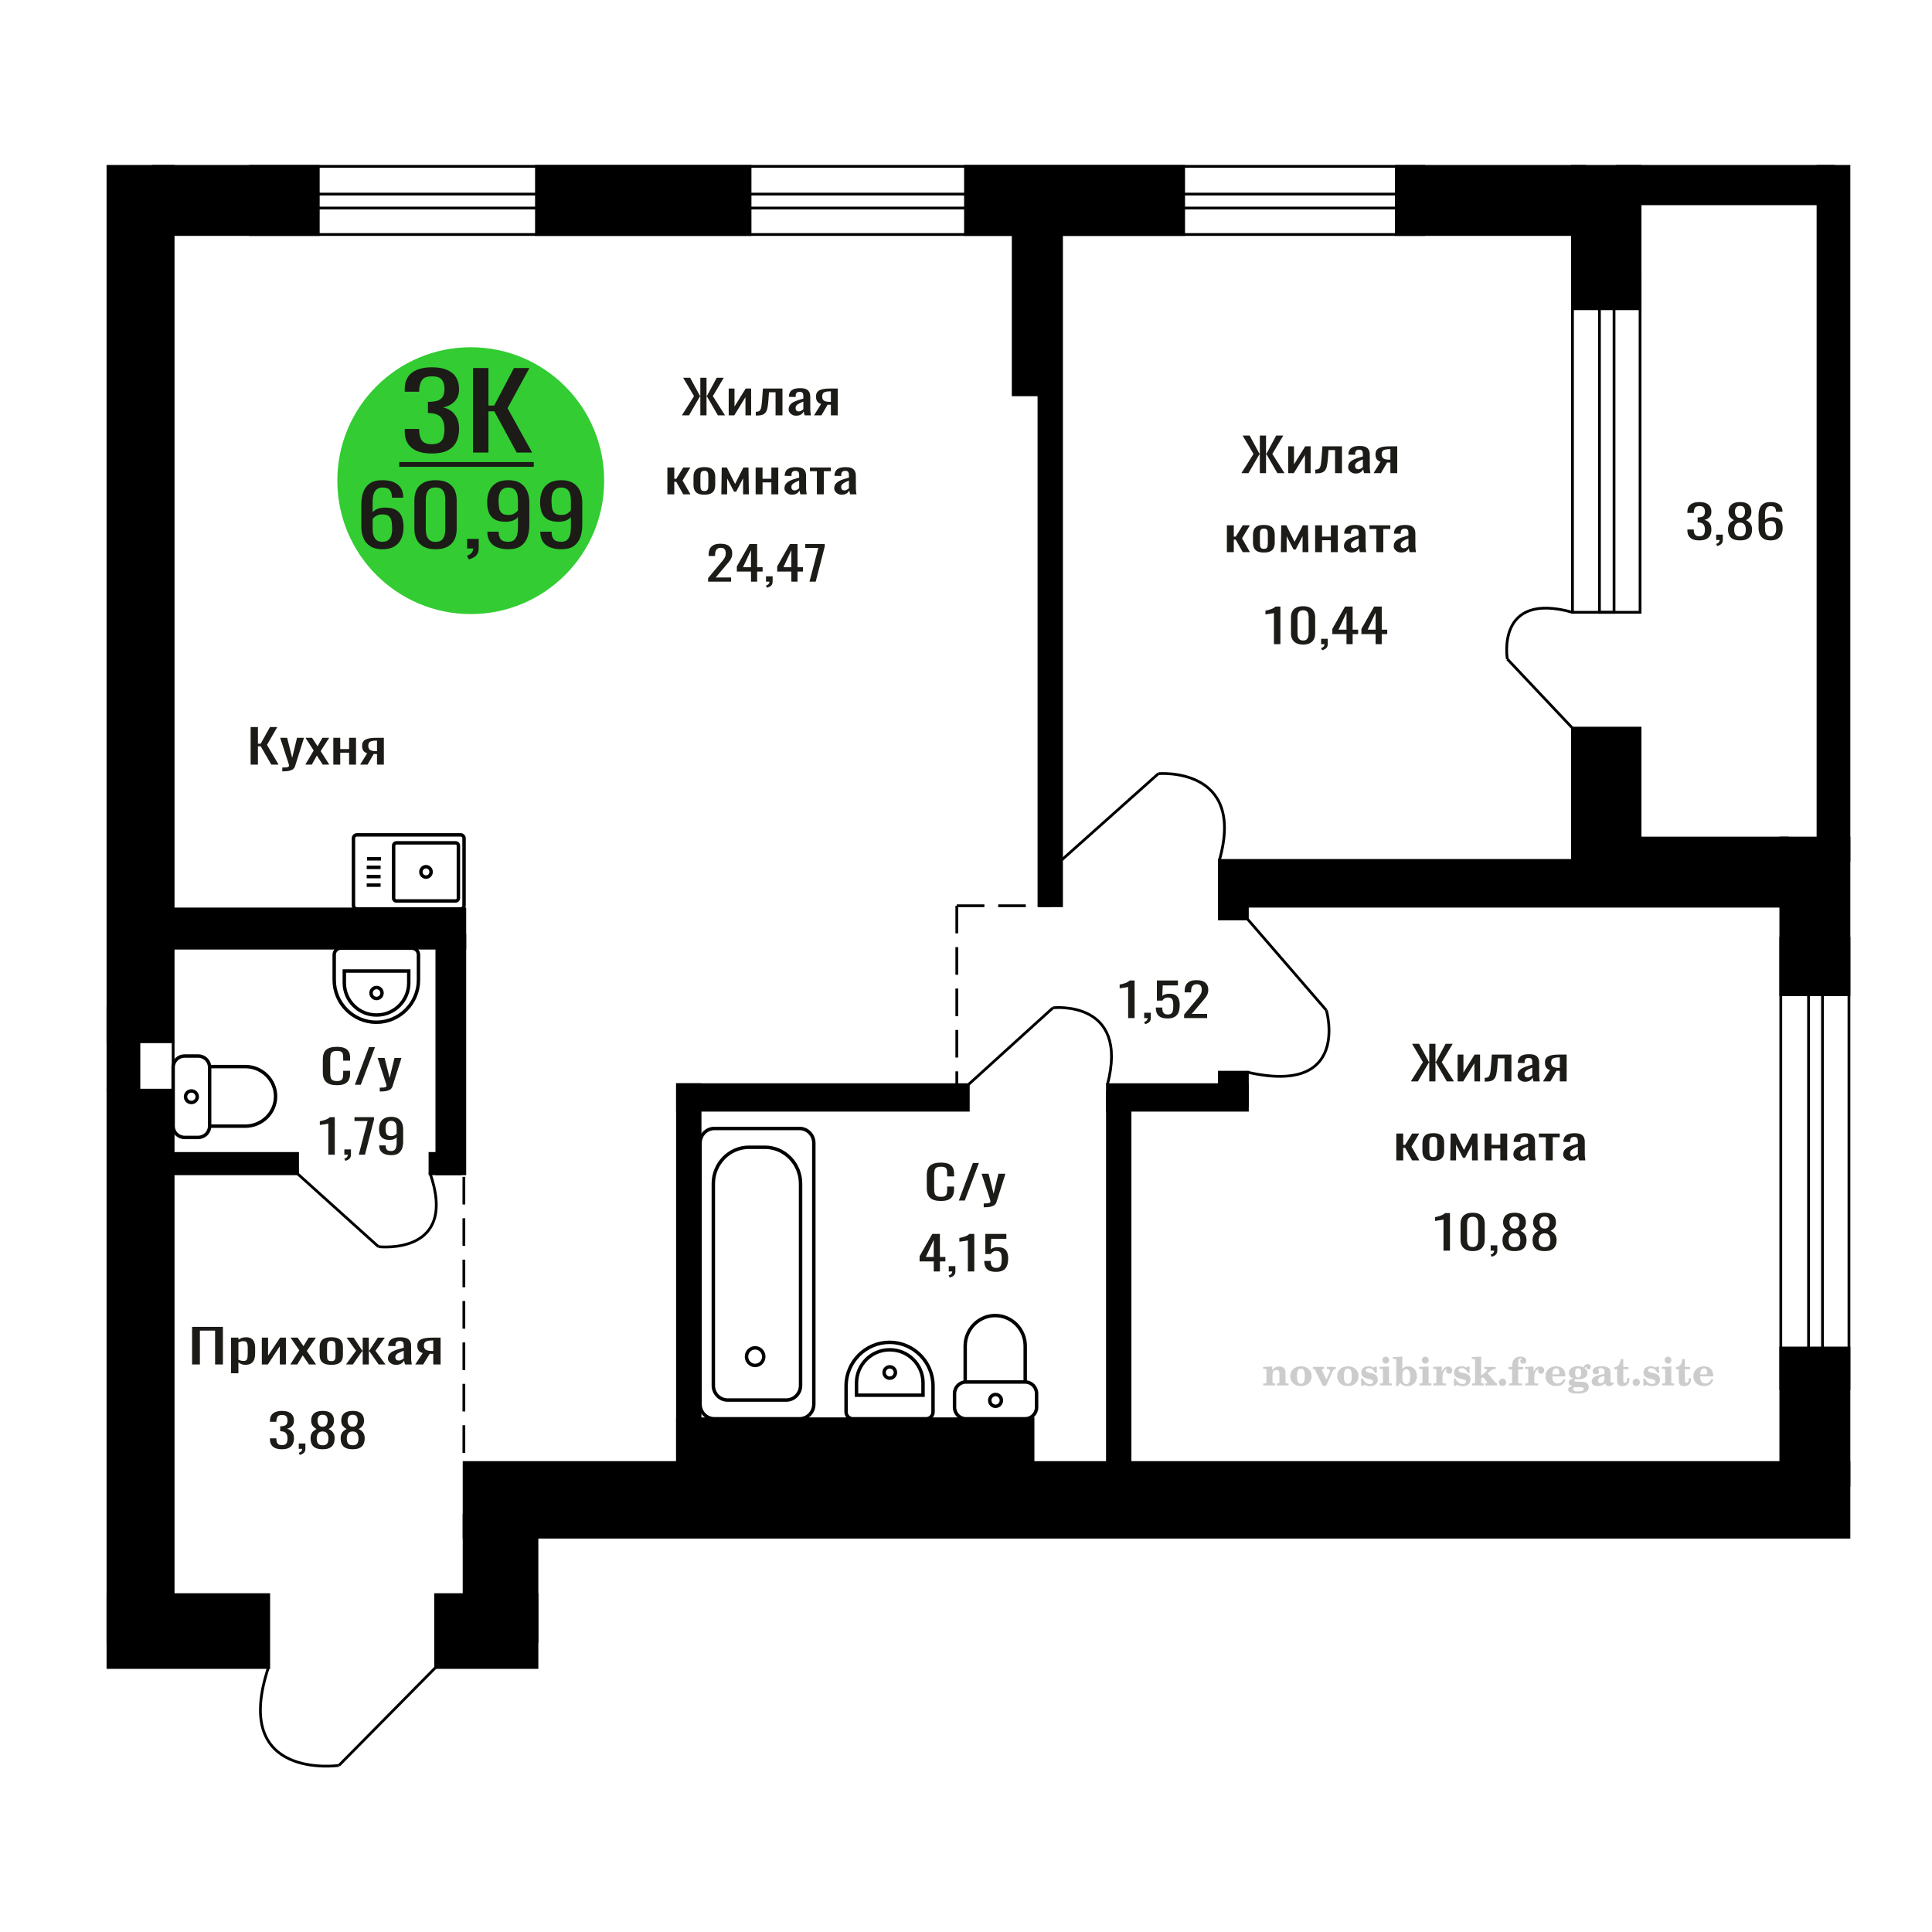 <?xml version="1.0" encoding="UTF-8"?>
<!DOCTYPE svg PUBLIC "-//W3C//DTD SVG 1.1//EN" "http://www.w3.org/Graphics/SVG/1.1/DTD/svg11.dtd">
<!-- Creator: CorelDRAW 2019 -->
<svg xmlns="http://www.w3.org/2000/svg" xml:space="preserve" width="140mm" height="140mm" version="1.1" style="shape-rendering:geometricPrecision; text-rendering:geometricPrecision; image-rendering:optimizeQuality; fill-rule:evenodd; clip-rule:evenodd"
viewBox="0 0 14000 14000"
 xmlns:xlink="http://www.w3.org/1999/xlink">
 <defs>
  <style type="text/css">
   <![CDATA[
    .str0 {stroke:black;stroke-width:25;stroke-miterlimit:22.926}
    .str2 {stroke:black;stroke-width:25.01;stroke-miterlimit:22.926}
    .str1 {stroke:black;stroke-width:20;stroke-miterlimit:22.926}
    .str3 {stroke:black;stroke-width:20;stroke-miterlimit:22.926;stroke-dasharray:200 100}
    .fil1 {fill:none}
    .fil5 {fill:black}
    .fil4 {fill:#1C1B17}
    .fil3 {fill:#33CC33}
    .fil0 {fill:#1C1B17;fill-rule:nonzero}
    .fil2 {fill:#CCCCCC;fill-rule:nonzero}
   ]]>
  </style>
 </defs>
 <g id="Слой_x0020_1">
  <polygon class="fil0" points="1391.83,9887.32 1391.83,9614.88 1615.3,9614.88 1615.3,9887.32 1558.68,9887.32 1558.68,9642.13 1448.45,9642.13 1448.45,9887.32 "/>
  <path id="1" class="fil0" d="M1673.92 9951.22l0 -258.3 53.61 0 0 15.47c6.35,-4.94 14.03,-9.2 23.05,-12.78 9.02,-3.59 19.71,-5.39 32.07,-5.39 15.03,0 26.96,2.64 35.83,7.91 8.85,5.27 15.44,11.88 19.78,19.84 4.35,7.96 7.18,16.04 8.52,24.22 1.34,8.18 2.01,15.19 2.01,21.02l0 47.09c0,13.68 -2.01,26.63 -6.02,38.85 -4,12.22 -11.27,22.08 -21.79,29.59 -10.52,7.51 -25.31,11.27 -44.35,11.27 -10.35,0 -19.54,-1.74 -27.56,-5.21 -8.01,-3.48 -15.19,-7.46 -21.54,-11.94l0 78.36 -53.61 0zm92.19 -89.46c9.36,0 16.03,-2.3 20.04,-6.9 4.01,-4.59 6.51,-10.82 7.52,-18.66 1,-7.85 1.51,-16.48 1.51,-25.9l0 -47.09c0,-8.07 -0.67,-15.53 -2.01,-22.37 -1.34,-6.83 -4.17,-12.27 -8.52,-16.31 -4.34,-4.03 -11.19,-6.05 -20.55,-6.05 -7.01,0 -13.69,1.01 -20.03,3.02 -6.35,2.02 -11.86,4.38 -16.54,7.07l0 124.44c5.01,2.47 10.7,4.54 17.04,6.23 6.35,1.68 13.53,2.52 21.54,2.52z"/>
  <polygon id="2" class="fil0" points="1897.39,9887.32 1897.39,9692.92 1942.48,9692.92 1942.48,9823.75 2029.67,9692.92 2071.75,9692.92 2071.75,9887.32 2027.66,9887.32 2027.66,9755.47 1940.97,9887.32 "/>
  <polygon id="3" class="fil0" points="2103.83,9887.32 2168.95,9785.07 2105.33,9692.92 2156.43,9692.92 2199.02,9754.47 2236.6,9692.92 2289.2,9692.92 2223.08,9789.45 2290.22,9887.32 2239.1,9887.32 2193.5,9821.4 2154.43,9887.32 "/>
  <path id="4" class="fil0" d="M2400.94 9890.01c-21.37,0 -38.24,-2.91 -50.6,-8.74 -12.37,-5.83 -21.12,-14.13 -26.31,-24.89 -5.17,-10.77 -7.76,-23.43 -7.76,-38.01l0 -56.5c0,-14.58 2.59,-27.25 7.76,-38.01 5.19,-10.76 13.94,-19.06 26.31,-24.89 12.36,-5.83 29.23,-8.75 50.6,-8.75 21.38,0 38.17,2.92 50.35,8.75 12.21,5.83 20.89,14.13 26.06,24.89 5.18,10.76 7.78,23.43 7.78,38.01l0 56.5c0,14.58 -2.6,27.24 -7.78,38.01 -5.17,10.76 -13.85,19.06 -26.06,24.89 -12.18,5.83 -28.97,8.74 -50.35,8.74zm0 -26.57c10.36,0 17.63,-2.02 21.8,-6.05 4.17,-4.04 6.69,-9.37 7.52,-15.98 0.83,-6.62 1.25,-13.51 1.25,-20.69l0 -60.87c0,-7.4 -0.42,-14.35 -1.25,-20.86 -0.83,-6.5 -3.35,-11.82 -7.52,-15.97 -4.17,-4.15 -11.44,-6.22 -21.8,-6.22 -10.35,0 -17.69,2.07 -22.04,6.22 -4.34,4.15 -6.93,9.47 -7.77,15.97 -0.83,6.51 -1.25,13.46 -1.25,20.86l0 60.87c0,7.18 0.42,14.07 1.25,20.69 0.84,6.61 3.43,11.94 7.77,15.98 4.35,4.03 11.69,6.05 22.04,6.05z"/>
  <polygon id="5" class="fil0" points="2507.17,9887.32 2579.81,9788.1 2511.67,9692.92 2562.78,9692.92 2624.41,9786.42 2628.42,9786.42 2628.42,9692.92 2672.51,9692.92 2672.51,9786.42 2676.52,9786.42 2737.64,9692.92 2788.75,9692.92 2720.61,9788.1 2793.27,9887.32 2743.66,9887.32 2676.52,9791.8 2672.51,9791.8 2672.51,9887.32 2628.42,9887.32 2628.42,9791.8 2623.9,9791.8 2556.76,9887.32 "/>
  <path id="6" class="fil0" d="M2869.42 9890.01c-11.35,0 -21.38,-2.19 -30.06,-6.56 -8.69,-4.37 -15.54,-9.98 -20.55,-16.81 -5,-6.84 -7.5,-14.08 -7.5,-21.7 0,-12.11 2.99,-22.31 9.01,-30.61 6.02,-8.29 14.29,-15.3 24.8,-21.02 10.52,-5.71 22.72,-10.7 36.57,-14.96 13.87,-4.26 28.49,-8.41 43.85,-12.45l0 -13.79c0,-7.85 -0.67,-14.35 -2,-19.51 -1.34,-5.15 -4.1,-9.02 -8.27,-11.6 -4.18,-2.58 -10.44,-3.87 -18.8,-3.87 -7.34,0 -13.27,1.12 -17.78,3.37 -4.5,2.24 -7.77,5.43 -9.76,9.58 -2.01,4.15 -3.01,9.03 -3.01,14.63l0 9.76 -53.11 -1.35c0.66,-21.53 8.02,-37.39 22.03,-47.59 14.04,-10.2 35.76,-15.31 65.15,-15.31 28.72,0 49.1,5.27 61.12,15.81 12.02,10.54 18.04,25.79 18.04,45.74l0 88.8c0,6.05 0.25,11.88 0.74,17.49 0.51,5.6 1.18,10.82 2.02,15.64 0.83,4.82 1.59,9.36 2.24,13.62l-49.1 0c-0.99,-3.59 -2.24,-8.13 -3.75,-13.62 -1.5,-5.5 -2.59,-10.48 -3.26,-14.97 -3.34,7.62 -9.77,14.74 -19.29,21.36 -9.52,6.61 -22.63,9.92 -39.33,9.92zm21.05 -30.94c5.35,0 10.35,-1.01 15.03,-3.03 4.68,-2.02 8.85,-4.32 12.53,-6.89 3.66,-2.58 6.17,-4.66 7.51,-6.23l0 -55.16c-8.35,3.14 -16.2,6.28 -23.56,9.42 -7.34,3.14 -13.78,6.45 -19.29,9.92 -5.51,3.48 -9.84,7.4 -13.02,11.77 -3.17,4.38 -4.76,9.37 -4.76,14.97 0,7.85 2.17,14.02 6.52,18.5 4.34,4.49 10.68,6.73 19.04,6.73z"/>
  <path id="7" class="fil0" d="M3008.7 9887.32l54.62 -82.4c-9.34,-2.47 -16.96,-6.17 -22.8,-11.1 -5.83,-4.94 -10.1,-10.99 -12.78,-18.16 -2.66,-7.18 -4,-15.25 -4,-24.22 0,-10.32 2.01,-19.17 6.01,-26.57 4.01,-7.4 10.36,-13.46 19.04,-18.16 8.69,-4.71 20.22,-8.19 34.58,-10.43 14.36,-2.24 32.06,-3.36 53.11,-3.36l56.11 0 0 194.4 -53.11 0 0 -76.69c-5.34,0 -9.86,-0.05 -13.52,-0.16 -3.68,-0.12 -7.69,-0.28 -12.04,-0.51l-47.59 77.36 -57.63 0zm124.77 -97.54c0.67,0 1.75,0 3.26,0 1.5,0 2.41,0 2.75,0l0 -76.35c-0.34,0 -1.25,0 -2.75,0 -1.51,0 -2.43,0 -2.76,0 -15.7,0 -28.14,1.29 -37.33,3.87 -9.19,2.58 -15.61,6.61 -19.29,12.11 -3.67,5.49 -5.51,12.84 -5.51,22.03 0,12.78 4.26,22.31 12.78,28.59 8.52,6.28 24.8,9.53 48.85,9.75z"/>
  <path class="fil1 str0" d="M3338.15 6049.78l-752.28 0c-13.5,0 -24.54,11.27 -24.54,25.04l0 486.66c0,13.78 11.04,25.05 24.54,25.05l752.28 0c13.5,0 24.54,-11.27 24.54,-25.05l0 -486.66c0,-13.77 -11.04,-25.04 -24.54,-25.04zm-35.77 57.8l-430.78 0c-10.59,0 -19.26,8.84 -19.26,19.65l0 381.84c0,10.81 8.67,19.66 19.26,19.66l430.78 0c10.59,0 19.25,-8.85 19.25,-19.66l0 -381.84c0,-10.81 -8.66,-19.65 -19.25,-19.65zm-215.39 172.8c-20.44,0 -37.01,16.91 -37.01,37.77 0,20.86 16.57,37.77 37.01,37.77 20.44,0 37.01,-16.91 37.01,-37.77 0,-20.86 -16.57,-37.77 -37.01,-37.77zm-326.13 -57.19l-100.88 0m98.07 62.15l-100.87 0m100.87 66.6l-100.87 0m100.87 62.14l-100.87 0"/>
  <path class="fil0" d="M6817.93 8702.55c-26.85,0 -47.68,-4.04 -62.5,-12.11 -14.84,-8.07 -25.14,-18.95 -30.9,-32.63 -5.78,-13.67 -8.67,-28.92 -8.67,-45.74l0 -96.19c0,-18.39 2.89,-34.42 8.67,-48.1 5.76,-13.68 16.06,-24.27 30.9,-31.78 14.82,-7.51 35.65,-11.27 62.5,-11.27 23.72,0 42.52,3.14 56.41,9.42 13.88,6.28 23.88,15.25 29.96,26.9 6.08,11.66 9.13,25.68 9.13,42.05l0 21.52 -50.1 0 0 -19.17c0,-10.09 -0.69,-19 -2.1,-26.74 -1.4,-7.73 -5.23,-13.73 -11.47,-17.99 -6.25,-4.26 -16.7,-6.39 -31.37,-6.39 -14.98,0 -25.91,2.3 -32.77,6.89 -6.86,4.6 -11.32,11.1 -13.35,19.51 -2.02,8.41 -3.03,18.22 -3.03,29.43l0 107.97c0,13.67 1.56,24.49 4.67,32.45 3.12,7.96 8.27,13.62 15.46,16.99 7.18,3.36 16.85,5.04 29.02,5.04 14.36,0 24.66,-2.3 30.9,-6.89 6.25,-4.6 10.15,-10.93 11.71,-19.01 1.55,-8.07 2.33,-17.49 2.33,-28.25l0 -20.18 50.1 0 0 20.18c0,16.59 -2.81,31.23 -8.42,43.89 -5.62,12.67 -15.3,22.54 -29.04,29.6 -13.72,7.07 -33.08,10.6 -58.04,10.6z"/>
  <polygon id="1" class="fil0" points="6948.08,8699.52 7050.15,8427.08 7093.69,8427.08 6991.16,8699.52 "/>
  <path id="2" class="fil0" d="M7128.33 8748.29l0 -27.58c12.17,0 21.84,-0.39 29.03,-1.18 7.18,-0.78 12.33,-2.24 15.45,-4.37 3.12,-2.13 4.68,-5.1 4.68,-8.91 0,-2.02 -1.09,-6.51 -3.28,-13.46 -2.18,-6.95 -4.52,-14.35 -7.03,-22.2l-54.3 -165.47 50.56 0 36.53 145.29 35.1 -145.29 50.57 0 -64.61 205.16c-2.82,9.42 -7.97,16.88 -15.46,22.37 -7.48,5.49 -17.09,9.47 -28.78,11.94 -11.71,2.47 -25.84,3.7 -42.37,3.7l-6.09 0z"/>
  <path class="fil2" d="M9154.23 10039.33l0 -14.11 13.22 -0.28c3.86,-0.29 6.44,-1.13 7.71,-2.54 1.27,-1.41 1.93,-4.05 1.93,-7.91l0 -84.43c0,-4.56 -0.99,-7.52 -3.01,-9.03 -2.02,-1.46 -6.21,-2.21 -12.56,-2.21 -0.84,0 -2.21,0.05 -4.09,0.14 -1.88,0.1 -3.29,0.14 -4.33,0.14l0 -13.82 66.37 -3.11 0 27.05c6.78,-9.32 14.21,-16.14 22.25,-20.51 8.04,-4.38 17.26,-6.54 27.61,-6.54 15.66,0 27.24,4 34.76,12 7.53,7.99 11.29,20.27 11.29,36.83l0 63.49c0,3.86 0.66,6.5 1.98,7.95 1.36,1.51 3.9,2.31 7.66,2.5l13.22 0.28 0 14.11 -86.08 0 0 -14.11 9.69 -0.71c3.86,-0.18 6.4,-0.98 7.62,-2.4 1.27,-1.41 1.88,-4.04 1.88,-7.9l0 -58.98c0,-9.79 -1.69,-16.93 -5.03,-21.31 -3.34,-4.42 -8.75,-6.63 -16.18,-6.63 -10.16,0 -17.54,3.48 -22.15,10.49 -4.57,6.96 -6.87,18.44 -6.87,34.43l0 42.28c0,3.86 0.66,6.5 1.93,7.91 1.27,1.41 3.81,2.25 7.66,2.54l9.88 0.28 0 14.11 -86.36 0z"/>
  <path id="1" class="fil2" d="M9349.58 9972.49c0,-21.12 7.19,-38.33 21.54,-51.69 14.39,-13.36 33.02,-20.04 55.88,-20.04 22.67,0 41.25,6.68 55.74,20.08 14.53,13.41 21.78,30.63 21.78,51.65 0,21.03 -7.2,38.19 -21.55,51.46 -14.39,13.26 -33.02,19.9 -55.97,19.9 -22.95,0 -41.63,-6.64 -55.93,-19.85 -14.34,-13.22 -21.49,-30.39 -21.49,-51.51zm48.82 0c0,18.96 2.26,32.79 6.77,41.53 4.52,8.8 11.67,13.17 21.55,13.17 9.92,0 17.17,-4.37 21.77,-13.17 4.61,-8.74 6.92,-22.57 6.92,-41.53 0,-19.19 -2.26,-33.16 -6.82,-41.91 -4.56,-8.79 -11.76,-13.17 -21.59,-13.17 -9.97,0 -17.22,4.38 -21.78,13.17 -4.56,8.75 -6.82,22.72 -6.82,41.91z"/>
  <path id="2" class="fil2" d="M9530.99 9930.68c-2.11,-4.57 -4.33,-7.62 -6.58,-9.08 -2.31,-1.46 -5.6,-2.21 -9.83,-2.21l-1.09 0 0 -14.4 80.53 0 0 14.4 -6.07 0.56c-3.2,0.28 -5.5,0.85 -6.91,1.79 -1.36,0.89 -2.07,2.3 -2.07,4.14 0,0.8 0.33,2.11 0.89,3.85 0.61,1.74 1.37,3.53 2.31,5.37l29.63 62.46 23.14 -53.62c0.76,-1.83 1.32,-3.9 1.79,-6.16 0.47,-2.26 0.71,-4.24 0.71,-5.98 0,-3.48 -1.32,-6.3 -3.96,-8.37 -2.58,-2.02 -6.25,-3.2 -10.95,-3.48l-7.44 -0.56 0 -14.4 64.63 0 0 14.96c-6.07,0.28 -10.77,1.69 -14.11,4.28 -3.39,2.54 -6.73,7.62 -10.16,15.15l-45.72 102.77 -23.99 0 -54.75 -111.47z"/>
  <path id="3" class="fil2" d="M9689.65 9972.49c0,-21.12 7.19,-38.33 21.54,-51.69 14.39,-13.36 33.02,-20.04 55.88,-20.04 22.67,0 41.25,6.68 55.74,20.08 14.53,13.41 21.78,30.63 21.78,51.65 0,21.03 -7.2,38.19 -21.55,51.46 -14.39,13.26 -33.02,19.9 -55.97,19.9 -22.95,0 -41.63,-6.64 -55.93,-19.85 -14.34,-13.22 -21.49,-30.39 -21.49,-51.51zm48.82 0c0,18.96 2.26,32.79 6.77,41.53 4.52,8.8 11.67,13.17 21.55,13.17 9.92,0 17.17,-4.37 21.77,-13.17 4.61,-8.74 6.92,-22.57 6.92,-41.53 0,-19.19 -2.26,-33.16 -6.82,-41.91 -4.56,-8.79 -11.76,-13.17 -21.59,-13.17 -9.97,0 -17.22,4.38 -21.78,13.17 -4.56,8.75 -6.82,22.72 -6.82,41.91z"/>
  <path id="4" class="fil2" d="M9862.88 9989.66l12.18 0c5.79,12.79 13.12,22.58 22.01,29.35 8.94,6.77 18.87,10.16 29.87,10.16 7.2,0 12.89,-1.6 17.08,-4.75 4.23,-3.2 6.35,-7.43 6.35,-12.79 0,-4.8 -1.84,-8.47 -5.55,-11.06 -3.72,-2.59 -11.62,-5.13 -23.76,-7.62 -20.84,-4 -35.51,-9.64 -44.02,-16.84 -8.52,-7.19 -12.75,-17.26 -12.75,-30.19 0,-14.35 4.75,-25.45 14.25,-33.31 9.5,-7.9 23,-11.85 40.45,-11.85 6.49,0 12.7,0.8 18.49,2.45 5.83,1.64 11.15,3.99 15.94,7.1l11.06 -7.57 11.61 0 1.37 45.15 -13.27 0c-4.93,-10.58 -11.33,-18.91 -19.14,-24.88 -7.81,-5.98 -16.18,-8.99 -25.16,-8.99 -6.82,0 -12.37,1.51 -16.65,4.57 -4.33,3.05 -6.5,6.86 -6.5,11.47 0,8.75 11.15,15.1 33.4,19.05 2.68,0.47 4.75,0.85 6.21,1.13 15.71,2.92 27.56,8.23 35.46,15.95 7.91,7.71 11.86,17.73 11.86,30.01 0,14.81 -4.99,26.53 -14.96,35.18 -9.97,8.7 -23.57,13.03 -40.83,13.03 -7.71,0 -15.05,-0.89 -21.92,-2.73 -6.91,-1.83 -13.12,-4.47 -18.76,-7.95l-12.14 8.42 -11.34 0 -0.84 -52.49z"/>
  <path id="5" class="fil2" d="M10017.2 9855.89c0,-7.01 2.4,-12.94 7.25,-17.78 4.84,-4.89 10.67,-7.34 17.59,-7.34 6.63,0 12.37,2.45 17.26,7.38 4.85,4.94 7.29,10.82 7.29,17.74 0,6.91 -2.4,12.84 -7.24,17.87 -4.85,5.03 -10.59,7.53 -17.31,7.53 -6.92,0 -12.75,-2.45 -17.59,-7.39 -4.85,-4.94 -7.25,-10.91 -7.25,-18.01zm48.26 158.56c0,3.95 0.66,6.68 1.93,8.09 1.32,1.41 3.91,2.21 7.76,2.4l11.2 0.28 0 14.11 -87.21 0 0 -14.11 12.28 -0.28c3.81,-0.19 6.39,-0.99 7.71,-2.5 1.37,-1.45 2.02,-4.14 2.02,-7.99l0 -84.48c0,-4.47 -0.98,-7.48 -3.01,-8.94 -2.02,-1.46 -6.16,-2.21 -12.41,-2.21 -0.85,0 -2.17,0.05 -4.1,0.14 -1.88,0.1 -3.34,0.14 -4.46,0.14l0 -13.82 68.29 -3.11 0 112.28z"/>
  <path id="6" class="fil2" d="M10190.2 9921.93c-9.59,0 -16.74,4.75 -21.4,14.25 -4.7,9.55 -7.05,23.99 -7.05,43.37 0,16.27 2.39,28.64 7.24,37.16 4.84,8.51 11.9,12.74 21.21,12.74 9.64,0 16.75,-4.47 21.36,-13.45 4.61,-8.94 6.91,-22.81 6.91,-41.53 0,-17.69 -2.35,-30.81 -7.05,-39.51 -4.66,-8.71 -11.76,-13.03 -21.22,-13.03zm-74.97 121.92c0.94,-5.32 1.64,-10.59 2.07,-15.81 0.47,-5.22 0.7,-10.58 0.7,-16.09l0 -153.48c0,-4.42 -0.99,-7.38 -2.92,-8.84 -1.92,-1.46 -6.02,-2.21 -12.22,-2.21 -0.85,0 -2.26,0.05 -4.29,0.14 -2.02,0.1 -3.66,0.14 -4.84,0.14l0 -13.83 68.02 -3.38 0 89.79c5.78,-6.58 12.08,-11.43 18.86,-14.58 6.82,-3.11 14.44,-4.66 22.9,-4.66 19.01,0 34.39,6.49 46.15,19.48 11.76,12.98 17.64,30 17.64,51.03 0,21.87 -6.5,39.42 -19.43,52.68 -12.94,13.27 -29.96,19.9 -51.13,19.9 -11.19,0 -20.93,-1.98 -29.26,-5.93 -8.32,-3.9 -15.24,-9.83 -20.74,-17.73l-18.01 23.38 -13.5 0z"/>
  <path id="7" class="fil2" d="M10303.7 9855.89c0,-7.01 2.4,-12.94 7.25,-17.78 4.84,-4.89 10.67,-7.34 17.59,-7.34 6.63,0 12.37,2.45 17.26,7.38 4.85,4.94 7.29,10.82 7.29,17.74 0,6.91 -2.4,12.84 -7.24,17.87 -4.85,5.03 -10.59,7.53 -17.31,7.53 -6.92,0 -12.75,-2.45 -17.59,-7.39 -4.85,-4.94 -7.25,-10.91 -7.25,-18.01zm48.26 158.56c0,3.95 0.66,6.68 1.93,8.09 1.32,1.41 3.91,2.21 7.76,2.4l11.2 0.28 0 14.11 -87.21 0 0 -14.11 12.28 -0.28c3.81,-0.19 6.39,-0.99 7.71,-2.5 1.37,-1.45 2.02,-4.14 2.02,-7.99l0 -84.48c0,-4.47 -0.98,-7.48 -3.01,-8.94 -2.02,-1.46 -6.16,-2.21 -12.41,-2.21 -0.85,0 -2.17,0.05 -4.1,0.14 -1.88,0.1 -3.34,0.14 -4.46,0.14l0 -13.82 68.29 -3.11 0 112.28z"/>
  <path id="8" class="fil2" d="M10385.59 10039.33l0 -14.11 13.22 -0.28c3.86,-0.29 6.44,-1.13 7.71,-2.54 1.27,-1.41 1.93,-4.05 1.93,-7.91l0 -84.47c0,-4.52 -0.99,-7.53 -3.01,-8.99 -2.02,-1.46 -6.21,-2.21 -12.56,-2.21 -0.84,0 -2.21,0.05 -4.09,0.14 -1.88,0.1 -3.29,0.14 -4.33,0.14l0 -13.82 62.89 -3.11 0 38.85c5.55,-12.74 12.14,-22.39 19.9,-28.88 7.71,-6.44 16.41,-9.69 26.15,-9.69 9.03,0 16.37,2.54 22.01,7.58 5.65,5.08 8.47,11.52 8.47,19.42 0,7.72 -2.07,13.88 -6.26,18.53 -4.18,4.66 -9.69,6.97 -16.51,6.97 -6.35,0 -11.52,-2.03 -15.52,-6.12 -4,-4.09 -6.02,-9.41 -6.02,-15.94 0,-2.59 0.42,-4.94 1.27,-7.15 0.8,-2.21 2.12,-4.33 3.86,-6.35 -10.49,3.38 -18.44,10.67 -23.94,21.77 -5.51,11.11 -8.28,25.59 -8.28,43.42l0 29.91c0,3.86 0.66,6.5 1.97,7.95 1.37,1.51 3.91,2.31 7.67,2.5l18.02 0.28 0 14.11 -94.55 0z"/>
  <path id="9" class="fil2" d="M10535.22 9989.66l12.18 0c5.79,12.79 13.12,22.58 22.01,29.35 8.94,6.77 18.87,10.16 29.87,10.16 7.2,0 12.89,-1.6 17.08,-4.75 4.23,-3.2 6.35,-7.43 6.35,-12.79 0,-4.8 -1.84,-8.47 -5.55,-11.06 -3.72,-2.59 -11.62,-5.13 -23.76,-7.62 -20.84,-4 -35.51,-9.64 -44.02,-16.84 -8.52,-7.19 -12.75,-17.26 -12.75,-30.19 0,-14.35 4.75,-25.45 14.25,-33.31 9.5,-7.9 23,-11.85 40.45,-11.85 6.49,0 12.7,0.8 18.49,2.45 5.83,1.64 11.15,3.99 15.94,7.1l11.06 -7.57 11.61 0 1.37 45.15 -13.27 0c-4.93,-10.58 -11.33,-18.91 -19.14,-24.88 -7.81,-5.98 -16.18,-8.99 -25.16,-8.99 -6.82,0 -12.37,1.51 -16.65,4.57 -4.33,3.05 -6.5,6.86 -6.5,11.47 0,8.75 11.15,15.1 33.4,19.05 2.68,0.47 4.75,0.85 6.21,1.13 15.71,2.92 27.56,8.23 35.46,15.95 7.91,7.71 11.86,17.73 11.86,30.01 0,14.81 -4.99,26.53 -14.96,35.18 -9.97,8.7 -23.57,13.03 -40.83,13.03 -7.71,0 -15.05,-0.89 -21.92,-2.73 -6.91,-1.83 -13.12,-4.47 -18.76,-7.95l-12.14 8.42 -11.34 0 -0.84 -52.49z"/>
  <path id="10" class="fil2" d="M10688.98 9858.43c0,-4.38 -0.94,-7.34 -2.82,-8.8 -1.88,-1.46 -5.93,-2.21 -12.14,-2.21 -0.7,0 -2.12,0.05 -4.19,0.14 -2.02,0.1 -3.66,0.14 -4.84,0.14l0 -13.83 68.3 -3.38 0 137.96 33.91 -28.51c2.96,-2.4 5.13,-4.56 6.54,-6.54 1.46,-1.97 2.16,-3.85 2.16,-5.59 0,-2.78 -1.31,-4.8 -3.95,-6.12 -2.59,-1.36 -6.54,-2.02 -11.76,-2.02 -0.47,0 -1.27,0.05 -2.35,0.14 -1.08,0.09 -1.93,0.14 -2.49,0.14l0 -14.67 82.92 0 0 14.67c-7.15,0 -13.59,0.94 -19.33,2.82 -5.74,1.88 -11.15,4.89 -16.18,9.03l-22.86 18.35 52.73 64.86c2.82,3.58 5.45,6.21 7.81,7.81 2.4,1.6 4.89,2.4 7.43,2.4l0.56 0 0 14.11 -85.51 0 0 -14.11 6.77 -0.28c2.59,-0.19 4.52,-0.76 5.93,-1.7 1.36,-0.98 2.07,-2.3 2.07,-3.95 0,-1.55 -1.27,-3.9 -3.72,-7.01 -0.65,-0.84 -1.12,-1.45 -1.41,-1.78l-25.73 -31.28 -13.54 11 0 24.27c0,3.86 0.66,6.5 1.93,7.95 1.27,1.51 3.85,2.31 7.71,2.5l9.27 0.28 0 14.11 -85.23 0 0 -14.11 12.23 -0.28c3.76,-0.19 6.35,-0.99 7.71,-2.5 1.36,-1.45 2.07,-4.09 2.07,-7.95l0 -156.06z"/>
  <path id="11" class="fil2" d="M10887.71 9990.22c7.15,0 13.35,2.59 18.58,7.81 5.22,5.18 7.85,11.38 7.85,18.63 0,7.29 -2.59,13.54 -7.81,18.77 -5.17,5.22 -11.38,7.85 -18.62,7.85 -7.2,0 -13.36,-2.63 -18.54,-7.85 -5.22,-5.23 -7.8,-11.48 -7.8,-18.77 0,-7.15 2.63,-13.36 7.85,-18.58 5.22,-5.22 11.38,-7.86 18.49,-7.86z"/>
  <path id="12" class="fil2" d="M10932.3 9923.06l0 -17.78 25.02 0 0 -5.65c0,-21.97 5.22,-38.99 15.71,-51.17 10.49,-12.19 25.21,-18.26 44.12,-18.26 13.27,0 23.76,2.73 31.52,8.14 7.76,5.41 11.66,12.7 11.66,21.87 0,6.82 -2.07,12.19 -6.21,16.09 -4.14,3.9 -9.87,5.83 -17.26,5.83 -6.07,0 -11.01,-1.78 -14.82,-5.36 -3.81,-3.57 -5.73,-8.18 -5.73,-13.78 0,-5.88 2.63,-11.1 7.95,-15.71 1.08,-1.08 1.64,-1.79 1.64,-2.07 0,-0.99 -0.47,-1.74 -1.36,-2.16 -0.94,-0.47 -2.45,-0.71 -4.57,-0.71 -7,0 -11.85,3.58 -14.53,10.68 -2.73,7.1 -4.09,21.54 -4.09,43.32l0 8.94 35.51 0 0 17.78 -35.51 0 0 91.43c0,4.14 0.84,6.97 2.59,8.47 1.74,1.51 5.08,2.26 10.01,2.26l15.06 0 0 14.11 -93.7 0 0 -14.11 12.37 -0.28c3.76,-0.19 6.3,-0.99 7.67,-2.5 1.31,-1.45 1.97,-4.09 1.97,-7.95l0 -91.43 -25.02 0z"/>
  <path id="13" class="fil2" d="M11051.3 10039.33l0 -14.11 13.22 -0.28c3.86,-0.29 6.44,-1.13 7.71,-2.54 1.27,-1.41 1.93,-4.05 1.93,-7.91l0 -84.47c0,-4.52 -0.99,-7.53 -3.01,-8.99 -2.02,-1.46 -6.21,-2.21 -12.56,-2.21 -0.84,0 -2.21,0.05 -4.09,0.14 -1.88,0.1 -3.29,0.14 -4.33,0.14l0 -13.82 62.89 -3.11 0 38.85c5.55,-12.74 12.14,-22.39 19.9,-28.88 7.71,-6.44 16.41,-9.69 26.15,-9.69 9.03,0 16.37,2.54 22.01,7.58 5.65,5.08 8.47,11.52 8.47,19.42 0,7.72 -2.07,13.88 -6.26,18.53 -4.18,4.66 -9.69,6.97 -16.51,6.97 -6.35,0 -11.52,-2.03 -15.52,-6.12 -4,-4.09 -6.02,-9.41 -6.02,-15.94 0,-2.59 0.42,-4.94 1.27,-7.15 0.8,-2.21 2.12,-4.33 3.86,-6.35 -10.49,3.38 -18.44,10.67 -23.94,21.77 -5.51,11.11 -8.28,25.59 -8.28,43.42l0 29.91c0,3.86 0.66,6.5 1.97,7.95 1.37,1.51 3.91,2.31 7.67,2.5l18.02 0.28 0 14.11 -94.55 0z"/>
  <path id="14" class="fil2" d="M11330.75 9992.76l12.42 5.93c-4.42,14.77 -12.14,26.01 -23.19,33.68 -11.1,7.67 -25.17,11.48 -42.24,11.48 -23.43,0 -42.29,-6.59 -56.68,-19.71 -14.35,-13.13 -21.54,-30.34 -21.54,-51.65 0,-21.26 7.15,-38.57 21.4,-51.83 14.3,-13.27 32.97,-19.9 56.02,-19.9 21.02,0 37.35,6.07 49.01,18.25 11.67,12.14 17.5,29.21 17.5,51.13l0 3.71 -94.83 0 0 1.93c0,16.33 3.3,28.65 9.83,36.97 6.59,8.33 16.37,12.47 29.31,12.47 9.45,0 17.78,-2.73 24.93,-8.19 7.19,-5.45 13.21,-13.54 18.06,-24.27zm-82.13 -33.58l43.37 0c2.96,0 5.03,-0.66 6.21,-1.93 1.18,-1.27 1.79,-3.62 1.79,-7.05 0,-12.14 -1.84,-20.98 -5.46,-26.49 -3.62,-5.5 -9.31,-8.27 -17.12,-8.27 -8.98,0 -15.85,3.62 -20.6,10.81 -4.71,7.25 -7.43,18.21 -8.19,32.93z"/>
  <path id="15" class="fil2" d="M11395.28 10044.46c-9.12,-2.31 -15.99,-5.69 -20.65,-10.26 -4.65,-4.56 -6.96,-10.16 -6.96,-16.88 0,-7.43 3.06,-13.55 9.22,-18.39 6.16,-4.8 15.05,-8.09 26.62,-9.84 -11.38,-3.05 -20.03,-8.04 -26.01,-15.05 -5.97,-6.96 -8.98,-15.47 -8.98,-25.49 0,-14.3 6.07,-25.97 18.2,-34.9 12.14,-8.99 27.99,-13.45 47.56,-13.45 6.91,0 13.4,0.7 19.56,2.07 6.17,1.36 12.14,3.43 17.92,6.16l4.85 -7.01c3.76,-5.36 8.28,-9.46 13.5,-12.37 5.22,-2.92 10.68,-4.38 16.37,-4.38 6.25,0 11.33,1.79 15.28,5.37 3.96,3.62 5.93,8.23 5.93,13.82 0,5.51 -1.5,10.02 -4.56,13.46 -3.01,3.43 -6.96,5.17 -11.81,5.17 -3.34,0 -6.16,-0.7 -8.56,-2.12 -2.4,-1.45 -4.33,-3.62 -5.78,-6.53 -0.57,-1.13 -0.9,-2.5 -1.09,-4.14 -0.28,-2.31 -1.27,-3.48 -2.91,-3.58 -1.65,0 -3.48,0.8 -5.51,2.4 -2.02,1.6 -3.66,3.62 -4.93,6.07 6.96,4.8 12.04,9.92 15.24,15.43 3.19,5.55 4.79,11.9 4.79,19.05 0,14.34 -5.83,25.58 -17.45,33.72 -11.62,8.14 -27.75,12.23 -48.4,12.23 -1.74,0 -4.18,-0.09 -7.34,-0.28 -3.1,-0.19 -5.36,-0.28 -6.72,-0.28 -4.33,0 -7.72,0.8 -10.11,2.44 -2.45,1.6 -3.67,3.81 -3.67,6.64 0,3.24 1.08,5.5 3.24,6.77 2.17,1.27 5.93,1.93 11.34,1.93l20.46 0c10.72,0 20.08,0.33 28.03,1.03 8,0.71 13.45,1.6 16.51,2.68 7.72,2.78 13.74,7.34 18.06,13.78 4.33,6.45 6.5,13.88 6.5,22.3 0,14.86 -7.06,26.29 -21.17,34.29 -14.11,8 -34.34,11.99 -60.73,11.99 -22.43,0 -39.32,-2.44 -50.65,-7.29 -11.34,-4.89 -17.03,-12.13 -17.03,-21.77 0,-6.35 2.77,-11.62 8.28,-15.9 5.5,-4.28 13.36,-7.25 23.56,-8.89zm13.88 7.85c-3.58,1.46 -6.12,3.15 -7.62,5.04 -1.51,1.88 -2.26,4.32 -2.26,7.38 0,6.16 2.68,10.72 8,13.64 5.31,2.96 13.59,4.42 24.83,4.42 15.24,0 26.53,-1.41 33.82,-4.18 7.29,-2.83 10.96,-7.15 10.96,-13.08 0,-4.66 -1.97,-8.04 -5.93,-10.11 -3.95,-2.07 -10.72,-3.11 -20.32,-3.11l-41.48 0zm4.8 -104.51c0,11.61 1.74,20.08 5.22,25.4 3.53,5.31 8.98,7.99 16.46,7.99 7.53,0 13.08,-2.68 16.7,-8.09 3.57,-5.36 5.36,-13.78 5.36,-25.3 0,-11.29 -1.79,-19.66 -5.36,-25.07 -3.62,-5.41 -9.17,-8.14 -16.7,-8.14 -7.48,0 -12.93,2.73 -16.46,8.14 -3.48,5.41 -5.22,13.78 -5.22,25.07z"/>
  <path id="16" class="fil2" d="M11626.52 9971.03c-16.7,2.68 -28.6,6.63 -35.66,11.86 -7.1,5.22 -10.63,12.55 -10.63,22.06 0,5.78 1.6,10.34 4.75,13.78 3.15,3.38 7.43,5.08 12.75,5.08 8.7,0 15.71,-3.25 20.93,-9.74 5.22,-6.49 7.86,-15.38 7.86,-26.67l0 -16.37zm43.74 35.75c0,4.52 0.8,7.71 2.4,9.64 1.6,1.93 4.23,2.87 7.81,2.87 1.64,0 3.52,-0.47 5.64,-1.46 2.12,-0.94 3.43,-1.41 4,-1.41 1.08,0 1.97,0.33 2.63,1.08 0.61,0.76 0.94,1.79 0.94,3.2 0,5.88 -3.34,11.25 -10.06,16.14 -6.73,4.84 -14.77,7.29 -24.13,7.29 -7.01,0 -12.98,-1.84 -17.92,-5.55 -4.99,-3.72 -7.9,-8.52 -8.85,-14.35 -7.71,6.3 -16.46,11.2 -26.24,14.68 -9.79,3.48 -19.85,5.22 -30.25,5.22 -13.5,0 -23.99,-2.92 -31.42,-8.8 -7.43,-5.88 -11.14,-14.16 -11.14,-24.83 0,-14.21 7.47,-25.64 22.38,-34.2 14.92,-8.61 38.53,-15.05 70.75,-19.38l0 -15.33c0,-9.93 -1.98,-16.94 -5.93,-21.07 -3.95,-4.14 -10.53,-6.21 -19.71,-6.21 -5.97,0 -11,0.98 -15.05,2.96 -4.09,1.98 -6.16,4.28 -6.16,6.82 0,0.66 1.22,2.54 3.67,5.69 2.44,3.11 3.67,6.59 3.67,10.49 0,5.32 -2.07,9.6 -6.26,12.89 -4.18,3.24 -9.64,4.89 -16.32,4.89 -6.82,0 -12.47,-1.97 -16.98,-5.93 -4.47,-3.95 -6.73,-8.89 -6.73,-14.86 0,-11.76 5.65,-20.88 16.94,-27.37 11.33,-6.45 27.28,-9.69 47.97,-9.69 11.57,0 21.73,1.17 30.53,3.52 8.75,2.31 15.99,5.79 21.68,10.35 4.52,3.53 7.67,7.48 9.46,11.95 1.79,4.42 2.68,11.24 2.68,20.41l0 60.35z"/>
  <path id="17" class="fil2" d="M11807 9985.99c0,0.66 0.09,1.65 0.24,2.96 0.14,1.32 0.18,2.31 0.18,2.97 0,16.51 -4.37,29.39 -13.12,38.66 -8.8,9.22 -20.98,13.83 -36.55,13.83 -14.2,0 -24.32,-3.34 -30.29,-10.07 -5.97,-6.68 -8.94,-18.48 -8.94,-35.41l0 -77 -20.32 0 0 -15.15c13.97,-0.89 24.84,-6.35 32.55,-16.27 7.72,-9.93 11.95,-23.95 12.7,-41.96l19.38 0 0 56.73 38.1 0 0 16.65 -38.1 0 0 74.78c0,9.55 0.9,15.9 2.64,19.01 1.74,3.15 4.79,4.7 9.22,4.7 5.41,0 9.5,-2.87 12.32,-8.56 2.77,-5.69 4.33,-14.3 4.61,-25.87l15.38 0z"/>
  <path id="18" class="fil2" d="M11856.91 9990.22c7.15,0 13.35,2.59 18.58,7.81 5.22,5.18 7.85,11.38 7.85,18.63 0,7.29 -2.59,13.54 -7.81,18.77 -5.17,5.22 -11.38,7.85 -18.62,7.85 -7.2,0 -13.36,-2.63 -18.54,-7.85 -5.22,-5.23 -7.8,-11.48 -7.8,-18.77 0,-7.15 2.63,-13.36 7.85,-18.58 5.22,-5.22 11.38,-7.86 18.49,-7.86z"/>
  <path id="19" class="fil2" d="M11908.18 9989.66l12.18 0c5.79,12.79 13.12,22.58 22.01,29.35 8.94,6.77 18.87,10.16 29.87,10.16 7.2,0 12.89,-1.6 17.08,-4.75 4.23,-3.2 6.35,-7.43 6.35,-12.79 0,-4.8 -1.84,-8.47 -5.55,-11.06 -3.72,-2.59 -11.62,-5.13 -23.76,-7.62 -20.84,-4 -35.51,-9.64 -44.02,-16.84 -8.52,-7.19 -12.75,-17.26 -12.75,-30.19 0,-14.35 4.75,-25.45 14.25,-33.31 9.5,-7.9 23,-11.85 40.45,-11.85 6.49,0 12.7,0.8 18.49,2.45 5.83,1.64 11.15,3.99 15.94,7.1l11.06 -7.57 11.61 0 1.37 45.15 -13.27 0c-4.93,-10.58 -11.33,-18.91 -19.14,-24.88 -7.81,-5.98 -16.18,-8.99 -25.16,-8.99 -6.82,0 -12.37,1.51 -16.65,4.57 -4.33,3.05 -6.5,6.86 -6.5,11.47 0,8.75 11.15,15.1 33.4,19.05 2.68,0.47 4.75,0.85 6.21,1.13 15.71,2.92 27.56,8.23 35.46,15.95 7.91,7.71 11.86,17.73 11.86,30.01 0,14.81 -4.99,26.53 -14.96,35.18 -9.97,8.7 -23.57,13.03 -40.83,13.03 -7.71,0 -15.05,-0.89 -21.92,-2.73 -6.91,-1.83 -13.12,-4.47 -18.76,-7.95l-12.14 8.42 -11.34 0 -0.84 -52.49z"/>
  <path id="20" class="fil2" d="M12062.5 9855.89c0,-7.01 2.4,-12.94 7.25,-17.78 4.84,-4.89 10.67,-7.34 17.59,-7.34 6.63,0 12.37,2.45 17.26,7.38 4.85,4.94 7.29,10.82 7.29,17.74 0,6.91 -2.4,12.84 -7.24,17.87 -4.85,5.03 -10.59,7.53 -17.31,7.53 -6.92,0 -12.75,-2.45 -17.59,-7.39 -4.85,-4.94 -7.25,-10.91 -7.25,-18.01zm48.26 158.56c0,3.95 0.66,6.68 1.93,8.09 1.32,1.41 3.91,2.21 7.76,2.4l11.2 0.28 0 14.11 -87.21 0 0 -14.11 12.28 -0.28c3.81,-0.19 6.39,-0.99 7.71,-2.5 1.37,-1.45 2.02,-4.14 2.02,-7.99l0 -84.48c0,-4.47 -0.98,-7.48 -3.01,-8.94 -2.02,-1.46 -6.16,-2.21 -12.41,-2.21 -0.85,0 -2.17,0.05 -4.1,0.14 -1.88,0.1 -3.34,0.14 -4.46,0.14l0 -13.82 68.29 -3.11 0 112.28z"/>
  <path id="21" class="fil2" d="M12253.47 9985.99c0,0.66 0.09,1.65 0.24,2.96 0.14,1.32 0.18,2.31 0.18,2.97 0,16.51 -4.37,29.39 -13.12,38.66 -8.8,9.22 -20.98,13.83 -36.55,13.83 -14.2,0 -24.32,-3.34 -30.29,-10.07 -5.97,-6.68 -8.94,-18.48 -8.94,-35.41l0 -77 -20.32 0 0 -15.15c13.97,-0.89 24.84,-6.35 32.55,-16.27 7.72,-9.93 11.95,-23.95 12.7,-41.96l19.38 0 0 56.73 38.1 0 0 16.65 -38.1 0 0 74.78c0,9.55 0.9,15.9 2.64,19.01 1.74,3.15 4.79,4.7 9.22,4.7 5.41,0 9.5,-2.87 12.32,-8.56 2.77,-5.69 4.33,-14.3 4.61,-25.87l15.38 0z"/>
  <path id="22" class="fil2" d="M12402.06 9992.76l12.42 5.93c-4.42,14.77 -12.14,26.01 -23.19,33.68 -11.1,7.67 -25.17,11.48 -42.24,11.48 -23.43,0 -42.29,-6.59 -56.68,-19.71 -14.35,-13.13 -21.54,-30.34 -21.54,-51.65 0,-21.26 7.15,-38.57 21.4,-51.83 14.3,-13.27 32.97,-19.9 56.02,-19.9 21.02,0 37.35,6.07 49.01,18.25 11.67,12.14 17.5,29.21 17.5,51.13l0 3.71 -94.83 0 0 1.93c0,16.33 3.3,28.65 9.83,36.97 6.59,8.33 16.37,12.47 29.31,12.47 9.45,0 17.78,-2.73 24.93,-8.19 7.19,-5.45 13.21,-13.54 18.06,-24.27zm-82.13 -33.58l43.37 0c2.96,0 5.03,-0.66 6.21,-1.93 1.18,-1.27 1.79,-3.62 1.79,-7.05 0,-12.14 -1.84,-20.98 -5.46,-26.49 -3.62,-5.5 -9.31,-8.27 -17.12,-8.27 -8.98,0 -15.85,3.62 -20.6,10.81 -4.71,7.25 -7.43,18.21 -8.19,32.93z"/>
  <circle class="fil3" cx="3411.26" cy="3483.06" r="966.84"/>
  <path class="fil0" d="M2770.54 3980c-35.67,0 -64.7,-7.17 -87.11,-21.5 -22.41,-14.34 -38.85,-33.72 -49.29,-58.16 -10.45,-24.43 -15.67,-51.59 -15.67,-81.47l0 -165.38c0,-31.9 4.59,-60.98 13.76,-87.23 9.17,-26.25 24.84,-47.25 46.99,-63 22.16,-15.75 52.6,-23.62 91.32,-23.62 32.1,0 59.22,4.64 81.39,13.93 22.15,9.29 39.21,22.82 51.19,40.59 11.97,17.76 18.21,39.37 18.73,64.81 0,0.81 0.12,1.92 0.38,3.33 0.25,1.42 0.37,2.73 0.37,3.94l-82.52 0c0,-23.83 -4.84,-42 -14.52,-54.52 -9.67,-12.52 -28.02,-18.78 -55.02,-18.78 -14.78,0 -27.5,3.74 -38.21,11.21 -10.7,7.47 -18.72,18.88 -24.07,34.23 -5.35,15.34 -8.02,35.13 -8.02,59.36l0 74.51c8.14,-10.09 19.74,-18.27 34.76,-24.53 15.04,-6.26 33.51,-9.39 55.4,-9.39 34.14,0 60.88,5.85 80.25,17.57 19.35,11.71 33.11,28.16 41.26,49.37 8.15,21.2 12.22,46.14 12.22,74.81 0,29.48 -5.1,56.34 -15.28,80.57 -10.19,24.23 -26.49,43.51 -48.9,57.85 -22.42,14.33 -52.23,21.5 -89.41,21.5zm0 -53.91c18.34,0 32.6,-4.14 42.8,-12.42 10.18,-8.28 17.44,-19.28 21.77,-33.01 4.33,-13.74 6.5,-28.68 6.5,-44.83 0,-19.39 -1.15,-37.36 -3.45,-53.91 -2.28,-16.56 -8.27,-29.79 -17.95,-39.68 -9.69,-9.9 -26.24,-14.84 -49.67,-14.84 -11.21,0 -21.4,1.61 -30.57,4.84 -9.17,3.23 -17.07,7.37 -23.69,12.42 -6.62,5.05 -11.97,10.4 -16.04,16.05l0 73.3c0,16.56 2.16,31.91 6.49,46.04 4.33,14.13 11.59,25.34 21.79,33.62 10.18,8.28 24.19,12.42 42.02,12.42z"/>
  <path id="1" class="fil0" d="M3156.43 3980c-35.15,0 -64.06,-6.26 -86.73,-18.78 -22.67,-12.52 -39.48,-29.68 -50.43,-51.49 -10.95,-21.81 -16.44,-46.64 -16.44,-74.51l0 -211.41c0,-28.67 5.36,-53.81 16.06,-75.42 10.7,-21.61 27.37,-38.47 50.04,-50.58 22.67,-12.12 51.85,-18.17 87.5,-18.17 35.66,0 64.7,6.05 87.11,18.17 22.42,12.11 38.98,28.97 49.68,50.58 10.7,21.61 16.05,46.75 16.05,75.42l0 211.41c0,28.27 -5.48,53.31 -16.44,75.12 -10.95,21.81 -27.63,38.87 -50.04,51.19 -22.42,12.31 -51.21,18.47 -86.36,18.47zm0 -53.31c19.36,0 34.01,-4.44 43.95,-13.32 9.92,-8.89 16.8,-20.3 20.62,-34.23 3.82,-13.93 5.74,-28.37 5.74,-43.31l0 -212.63c0,-15.75 -1.79,-30.59 -5.36,-44.52 -3.56,-13.93 -10.31,-25.14 -20.25,-33.62 -9.92,-8.48 -24.83,-12.72 -44.7,-12.72 -19.87,0 -34.89,4.24 -45.09,12.72 -10.18,8.48 -17.05,19.69 -20.62,33.62 -3.57,13.93 -5.35,28.77 -5.35,44.52l0 212.63c0,14.94 1.9,29.38 5.73,43.31 3.82,13.93 10.95,25.34 21.39,34.23 10.45,8.88 25.09,13.32 43.94,13.32z"/>
  <path id="2" class="fil0" d="M3397.14 4053.91l-12.99 -27.87c13.75,-3.63 24.58,-9.99 32.48,-19.08 7.89,-9.09 11.84,-19.89 11.84,-32.41l-43.55 0 0 -69.66 84.05 0 0 68.45c0,21.4 -5.86,38.46 -17.58,51.19 -11.72,12.72 -29.8,22.51 -54.25,29.38z"/>
  <path id="3" class="fil0" d="M3683.69 3980c-32.09,0 -59.48,-4.74 -82.15,-14.23 -22.66,-9.49 -39.86,-23.33 -51.58,-41.5 -11.7,-18.17 -17.82,-40.18 -18.32,-66.03 0,-0.81 0,-1.71 0,-2.72 0,-1.01 0,-1.92 0,-2.73l81.75 0c0,23.42 4.84,41.5 14.52,54.22 9.69,12.72 28.53,19.08 56.55,19.08 15.28,0 28.02,-3.74 38.21,-11.21 10.18,-7.47 17.82,-18.98 22.92,-34.53 5.1,-15.55 7.64,-35.23 7.64,-59.06l0 -74.51c-7.64,10.1 -18.97,18.27 -34,24.53 -15.03,6.26 -33.75,9.39 -56.16,9.39 -34.14,0 -60.88,-5.95 -80.25,-17.87 -19.35,-11.91 -32.98,-28.47 -40.88,-49.67 -7.9,-21.2 -11.84,-45.94 -11.84,-74.21 0,-29.88 5.09,-56.84 15.28,-80.87 10.2,-24.03 26.62,-43.11 49.29,-57.24 22.67,-14.14 52.35,-21.2 89.02,-21.2 35.66,0 64.7,7.16 87.12,21.5 22.41,14.34 38.84,33.62 49.28,57.85 10.45,24.23 15.67,51.29 15.67,81.17l0 164.77c0,31.5 -4.58,60.58 -13.75,87.24 -9.17,26.65 -24.71,47.95 -46.61,63.9 -21.91,15.96 -52.48,23.93 -91.71,23.93zm0 -248.36c17.84,0 32.36,-3.54 43.56,-10.6 11.21,-7.07 19.87,-14.85 25.98,-23.33l0 -72.69c0,-16.96 -2.04,-32.41 -6.11,-46.34 -4.08,-13.93 -11.2,-25.04 -21.4,-33.32 -10.19,-8.28 -24.19,-12.42 -42.03,-12.42 -17.82,0 -31.96,4.24 -42.41,12.72 -10.44,8.49 -17.82,19.49 -22.15,33.02 -4.34,13.53 -6.5,28.37 -6.5,44.52 0,19.39 1.15,37.36 3.43,53.92 2.3,16.55 8.42,29.78 18.35,39.67 9.94,9.9 26.36,14.85 49.28,14.85z"/>
  <path id="4" class="fil0" d="M4067.3 3980c-32.09,0 -59.48,-4.74 -82.15,-14.23 -22.67,-9.49 -39.86,-23.33 -51.58,-41.5 -11.7,-18.17 -17.82,-40.18 -18.33,-66.03 0,-0.81 0,-1.71 0,-2.72 0,-1.01 0,-1.92 0,-2.73l81.76 0c0,23.42 4.84,41.5 14.52,54.22 9.69,12.72 28.53,19.08 56.55,19.08 15.27,0 28.02,-3.74 38.21,-11.21 10.18,-7.47 17.82,-18.98 22.92,-34.53 5.1,-15.55 7.64,-35.23 7.64,-59.06l0 -74.51c-7.64,10.1 -18.97,18.27 -34.01,24.53 -15.02,6.26 -33.74,9.39 -56.16,9.39 -34.13,0 -60.87,-5.95 -80.24,-17.87 -19.35,-11.91 -32.98,-28.47 -40.88,-49.67 -7.9,-21.2 -11.85,-45.94 -11.85,-74.21 0,-29.88 5.1,-56.84 15.29,-80.87 10.2,-24.03 26.62,-43.11 49.29,-57.24 22.67,-14.14 52.35,-21.2 89.02,-21.2 35.66,0 64.7,7.16 87.12,21.5 22.41,14.34 38.84,33.62 49.28,57.85 10.45,24.23 15.67,51.29 15.67,81.17l0 164.77c0,31.5 -4.58,60.58 -13.75,87.24 -9.17,26.65 -24.71,47.95 -46.61,63.9 -21.91,15.96 -52.48,23.93 -91.71,23.93zm0 -248.36c17.84,0 32.36,-3.54 43.56,-10.6 11.21,-7.07 19.87,-14.85 25.98,-23.33l0 -72.69c0,-16.96 -2.04,-32.41 -6.11,-46.34 -4.08,-13.93 -11.21,-25.04 -21.4,-33.32 -10.19,-8.28 -24.19,-12.42 -42.03,-12.42 -17.83,0 -31.97,4.24 -42.41,12.72 -10.45,8.49 -17.83,19.49 -22.15,33.02 -4.34,13.53 -6.5,28.37 -6.5,44.52 0,19.39 1.15,37.36 3.43,53.92 2.3,16.55 8.42,29.78 18.34,39.67 9.94,9.9 26.37,14.85 49.29,14.85z"/>
  <path class="fil0" d="M3128.72 3286.26c-43.55,0 -79.84,-6.31 -108.85,-18.91 -29.03,-12.61 -50.81,-30.77 -65.32,-54.47 -14.51,-23.7 -21.77,-51.69 -21.77,-83.96l0 -20.43 104.89 0c0,2.02 0,4.16 0,6.43 0,2.27 0,4.67 0,7.19 0.67,18.15 3.47,34.54 8.41,49.17 4.95,14.62 13.86,26.22 26.73,34.79 12.86,8.58 31.5,12.86 55.91,12.86 25.72,0 45.19,-4.66 58.39,-13.99 13.18,-9.33 22.09,-22.57 26.71,-39.71 4.62,-17.15 6.92,-36.82 6.92,-59.01 0,-32.27 -7.75,-58.62 -23.25,-79.05 -15.5,-20.42 -42.72,-31.64 -81.64,-33.66 -1.98,-0.5 -4.45,-0.75 -7.42,-0.75 -2.97,0 -5.44,0 -7.43,0l0 -80.94c1.99,0 4.29,0 6.93,0 2.65,0 4.95,0 6.92,0 37.61,-1.01 64.67,-8.58 81.15,-22.7 16.5,-14.12 24.74,-37.57 24.74,-70.35 0,-27.73 -6.1,-49.92 -18.3,-66.57 -12.21,-16.64 -36.45,-24.96 -72.74,-24.96 -36.27,0 -60.36,9.2 -72.23,27.61 -11.88,18.41 -18.48,41.98 -19.8,70.73 0,2.02 0,4.16 0,6.43 0,2.27 0,4.41 0,6.43l-104.89 0 0 -20.42c0,-32.78 7.26,-60.77 21.77,-83.97 14.51,-23.2 36.45,-41.1 65.8,-53.71 29.37,-12.61 65.82,-18.91 109.35,-18.91 44.21,0 80.82,6.3 109.85,18.91 29.03,12.61 50.8,30.64 65.3,54.09 14.52,23.45 21.78,51.56 21.78,84.34 0,36.82 -10.4,66.32 -31.17,88.51 -20.79,22.19 -48.66,37.31 -83.62,45.38 24.41,5.55 45.03,15.13 61.85,28.75 16.81,13.61 29.84,30.89 39.08,51.82 9.23,20.92 13.86,45.26 13.86,72.99 0,36.31 -6.6,67.96 -19.79,94.94 -13.2,26.98 -34.31,47.91 -63.34,62.78 -29.03,14.88 -67.29,22.32 -114.78,22.32z"/>
  <polygon id="1" class="fil0" points="3427.57,3279.45 3427.57,2666.73 3539.4,2666.73 3539.4,2939.05 3580.96,2939.05 3724.44,2666.73 3836.26,2666.73 3677.93,2957.96 3856.05,3279.45 3744.23,3279.45 3581.94,2980.65 3539.4,2980.65 3539.4,3279.45 "/>
  <polygon id="2" class="fil4" points="2893.2,3348.22 3867.93,3348.22 3867.93,3382.6 2893.2,3382.6 "/>
  <polygon class="fil0" points="1816.13,5540.76 1816.13,5268.32 1869.04,5268.32 1869.04,5389.41 1888.69,5389.41 1956.58,5268.32 2009.49,5268.32 1934.57,5397.82 2018.84,5540.76 1965.95,5540.76 1889.17,5407.91 1869.04,5407.91 1869.04,5540.76 "/>
  <path id="1" class="fil0" d="M2045.54 5589.53l0 -27.58c12.17,0 21.84,-0.39 29.02,-1.18 7.19,-0.78 12.34,-2.24 15.45,-4.37 3.12,-2.13 4.68,-5.1 4.68,-8.91 0,-2.02 -1.09,-6.51 -3.27,-13.46 -2.19,-6.95 -4.52,-14.35 -7.03,-22.2l-54.3 -165.47 50.56 0 36.52 145.29 35.11 -145.29 50.57 0 -64.62 205.16c-2.81,9.42 -7.96,16.88 -15.45,22.37 -7.49,5.49 -17.09,9.47 -28.79,11.94 -11.7,2.47 -25.83,3.7 -42.37,3.7l-6.08 0z"/>
  <polygon id="2" class="fil0" points="2212.21,5540.76 2273.07,5438.51 2213.62,5346.36 2261.36,5346.36 2301.16,5407.91 2336.28,5346.36 2385.43,5346.36 2323.64,5442.89 2386.38,5540.76 2338.62,5540.76 2296.01,5474.84 2259.5,5540.76 "/>
  <polygon id="3" class="fil0" points="2415.4,5540.76 2415.4,5346.36 2465.49,5346.36 2465.49,5428.09 2529.64,5428.09 2529.64,5346.36 2579.73,5346.36 2579.73,5540.76 2529.64,5540.76 2529.64,5454.32 2465.49,5454.32 2465.49,5540.76 "/>
  <path id="4" class="fil0" d="M2609.69 5540.76l51.03 -82.4c-8.73,-2.47 -15.84,-6.17 -21.3,-11.1 -5.46,-4.94 -9.44,-10.99 -11.94,-18.16 -2.5,-7.18 -3.75,-15.25 -3.75,-24.22 0,-10.32 1.88,-19.17 5.63,-26.57 3.74,-7.4 9.67,-13.46 17.78,-18.16 8.12,-4.71 18.89,-8.19 32.31,-10.43 13.42,-2.24 29.96,-3.36 49.63,-3.36l52.43 0 0 194.4 -49.62 0 0 -76.69c-5,0 -9.22,-0.05 -12.64,-0.16 -3.44,-0.12 -7.18,-0.28 -11.25,-0.51l-44.47 77.36 -53.84 0zm116.57 -97.54c0.63,0 1.65,0 3.05,0 1.41,0 2.26,0 2.58,0l0 -76.35c-0.32,0 -1.17,0 -2.58,0 -1.4,0 -2.27,0 -2.57,0 -14.67,0 -26.3,1.29 -34.89,3.87 -8.58,2.58 -14.58,6.61 -18.02,12.11 -3.43,5.49 -5.15,12.84 -5.15,22.03 0,12.78 3.98,22.31 11.94,28.59 7.96,6.28 23.18,9.53 45.64,9.75z"/>
  <path class="fil0" d="M6766.31 9213.64l0 -72.99 -102.6 0 0 -37.67 92.13 -161.78 55.01 0 0 167.5 39.74 0 0 31.95 -39.74 0 0 72.99 -44.54 0zm-57.62 -104.94l57.62 0 0 -123.77 -57.62 123.77z"/>
  <path id="1" class="fil0" d="M6882.02 9257.7l-7.43 -15.47c7.87,-2.02 14.05,-5.55 18.56,-10.6 4.51,-5.04 6.77,-11.04 6.77,-17.99l-24.89 0 0 -38.68 48.03 0 0 38.01c0,11.88 -3.35,21.35 -10.04,28.42 -6.7,7.06 -17.04,12.5 -31,16.31z"/>
  <path id="2" class="fil0" d="M7013.44 9213.64l0 -225.35c-0.29,0.23 -3.56,0.9 -9.82,2.02 -6.25,1.12 -13.31,2.24 -21.18,3.36 -7.85,1.12 -14.84,2.13 -20.95,3.03 -6.12,0.9 -9.32,1.35 -9.61,1.35l0 -27.25c4.95,-0.89 10.7,-2.13 17.25,-3.7 6.55,-1.57 13.24,-3.47 20.08,-5.71 6.85,-2.25 13.39,-5.05 19.65,-8.41 6.25,-3.37 11.57,-7.29 15.94,-11.78l35.36 0 0 272.44 -46.72 0z"/>
  <path id="3" class="fil0" d="M7217.78 9216.33c-21.26,0 -38.13,-3.14 -50.64,-9.42 -12.53,-6.28 -21.48,-15.36 -26.86,-27.24 -5.39,-11.88 -8.08,-26.01 -8.08,-42.38l46.72 0c0,8.07 0.87,15.98 2.61,23.71 1.75,7.74 5.47,14.13 11.14,19.17 5.67,5.05 14.33,7.57 25.97,7.57 12.82,0 21.98,-2.86 27.51,-8.57 5.53,-5.72 9.02,-13.46 10.48,-23.21 1.46,-9.76 2.19,-20.8 2.19,-33.13 0,-12.33 -0.88,-22.82 -2.62,-31.45 -1.75,-8.63 -5.39,-15.25 -10.92,-19.84 -5.53,-4.6 -14.26,-6.9 -26.19,-6.9 -9.61,0 -17.76,2.3 -24.46,6.9 -6.69,4.59 -11.63,9.81 -14.84,15.64l-39.73 0 0 -145.98 152.37 0 0 35.99 -110.02 0 -3.06 75.34c5.83,-4.71 13.03,-8.41 21.61,-11.1 8.6,-2.69 18.41,-4.03 29.47,-4.03 19.21,0 34.29,3.47 45.2,10.42 10.91,6.96 18.63,16.49 23.14,28.59 4.51,12.11 6.76,26.01 6.76,41.71 0,13.9 -1.3,26.85 -3.92,38.85 -2.62,11.99 -7.21,22.42 -13.76,31.28 -6.54,8.85 -15.5,15.75 -26.85,20.68 -11.36,4.93 -25.77,7.4 -43.22,7.4z"/>
  <path class="fil0" d="M2042.79 10501.79c-19.21,0 -35.22,-2.81 -48.03,-8.41 -12.8,-5.61 -22.4,-13.68 -28.82,-24.22 -6.4,-10.54 -9.6,-22.98 -9.6,-37.33l0 -9.08 46.29 0c0,0.89 0,1.85 0,2.86 0,1.01 0,2.07 0,3.19 0.28,8.07 1.52,15.36 3.7,21.86 2.19,6.51 6.11,11.66 11.8,15.48 5.67,3.81 13.89,5.71 24.66,5.71 11.35,0 19.94,-2.07 25.76,-6.22 5.83,-4.15 9.75,-10.03 11.78,-17.66 2.04,-7.62 3.07,-16.37 3.07,-26.23 0,-14.35 -3.43,-26.07 -10.27,-35.15 -6.83,-9.08 -18.84,-14.07 -36.01,-14.97 -0.88,-0.22 -1.97,-0.33 -3.28,-0.33 -1.32,0 -2.41,0 -3.28,0l0 -35.99c0.87,0 1.9,0 3.07,0 1.15,0 2.18,0 3.05,0 16.59,-0.45 28.52,-3.81 35.8,-10.09 7.28,-6.28 10.92,-16.71 10.92,-31.28 0,-12.33 -2.7,-22.2 -8.08,-29.6 -5.38,-7.4 -16.08,-11.1 -32.09,-11.1 -16.01,0 -26.63,4.09 -31.88,12.28 -5.23,8.18 -8.15,18.67 -8.72,31.45 0,0.89 0,1.85 0,2.85 0,1.01 0,1.97 0,2.86l-46.29 0 0 -9.08c0,-14.57 3.2,-27.02 9.6,-37.33 6.42,-10.32 16.09,-18.28 29.04,-23.88 12.96,-5.61 29.04,-8.41 48.25,-8.41 19.5,0 35.65,2.8 48.46,8.41 12.8,5.6 22.41,13.62 28.82,24.05 6.4,10.42 9.61,22.92 9.61,37.5 0,16.37 -4.59,29.48 -13.76,39.35 -9.17,9.87 -21.46,16.59 -36.9,20.18 10.78,2.47 19.87,6.73 27.29,12.78 7.43,6.06 13.18,13.74 17.25,23.04 4.08,9.31 6.12,20.13 6.12,32.46 0,16.14 -2.92,30.21 -8.74,42.21 -5.81,11.99 -15.14,21.3 -27.95,27.92 -12.8,6.61 -29.69,9.92 -50.64,9.92z"/>
  <path id="1" class="fil0" d="M2172.02 10542.82l-7.42 -15.47c7.86,-2.02 14.04,-5.55 18.56,-10.6 4.5,-5.04 6.76,-11.04 6.76,-17.99l-24.88 0 0 -38.68 48.03 0 0 38.01c0,11.88 -3.35,21.35 -10.05,28.42 -6.7,7.06 -17.03,12.5 -31,16.31z"/>
  <path id="2" class="fil0" d="M2337.93 10501.79c-21.23,0 -38.27,-3.25 -51.08,-9.76 -12.8,-6.5 -22.04,-15.75 -27.71,-27.74 -5.69,-12 -8.52,-26.07 -8.52,-42.22 0,-9.19 1.01,-17.26 3.05,-24.21 2.04,-6.95 5.03,-13.06 8.96,-18.33 3.92,-5.27 8.58,-9.87 13.97,-13.79 5.38,-3.93 11.28,-7.46 17.68,-10.6 -11.65,-6.05 -21.11,-13.96 -28.38,-23.71 -7.28,-9.75 -10.92,-22.14 -10.92,-37.16 0,-14.36 2.91,-26.8 8.74,-37.34 5.82,-10.54 14.92,-18.67 27.29,-24.38 12.37,-5.72 28.01,-8.58 46.92,-8.58 18.93,0 34.43,2.86 46.52,8.58 12.07,5.71 21.02,13.84 26.84,24.38 5.82,10.54 8.74,22.98 8.74,37.34 0,15.24 -3.57,27.69 -10.7,37.33 -7.14,9.64 -16.67,17.49 -28.6,23.54 6.4,3.14 12.3,6.67 17.68,10.6 5.39,3.92 10.04,8.52 13.97,13.79 3.93,5.27 6.98,11.38 9.17,18.33 2.19,6.95 3.28,15.02 3.28,24.21 0,16.15 -2.84,30.22 -8.52,42.22 -5.67,11.99 -14.85,21.24 -27.5,27.74 -12.67,6.51 -29.63,9.76 -50.88,9.76zm0 -28.59c11.36,0 20.1,-2.24 26.21,-6.73 6.1,-4.48 10.26,-10.54 12.44,-18.16 2.18,-7.62 3.27,-16.15 3.27,-25.56 0,-8.52 -1.23,-16.54 -3.71,-24.05 -2.47,-7.51 -6.77,-13.68 -12.88,-18.5 -6.11,-4.82 -14.55,-7.23 -25.33,-7.23 -10.76,0 -19.27,2.35 -25.53,7.06 -6.26,4.71 -10.7,10.82 -13.32,18.33 -2.62,7.51 -3.93,15.64 -3.93,24.39 0,9.41 1.17,17.94 3.49,25.56 2.34,7.62 6.63,13.68 12.89,18.16 6.26,4.49 15.06,6.73 26.4,6.73zm0 -134.54c9.91,-0.22 17.4,-2.58 22.5,-7.06 5.09,-4.49 8.66,-10.26 10.7,-17.32 2.03,-7.07 3.05,-14.41 3.05,-22.03 0,-11.21 -2.63,-20.74 -7.86,-28.59 -5.24,-7.85 -14.7,-11.77 -28.39,-11.77 -13.67,0 -23.27,3.92 -28.8,11.77 -5.53,7.85 -8.3,17.38 -8.3,28.59 0,7.62 1.02,14.96 3.05,22.03 2.04,7.06 5.75,12.83 11.14,17.32 5.39,4.48 13.02,6.84 22.91,7.06z"/>
  <path id="3" class="fil0" d="M2555.8 10501.79c-21.24,0 -38.27,-3.25 -51.08,-9.76 -12.8,-6.5 -22.05,-15.75 -27.72,-27.74 -5.68,-12 -8.51,-26.07 -8.51,-42.22 0,-9.19 1.01,-17.26 3.05,-24.21 2.03,-6.95 5.02,-13.06 8.95,-18.33 3.92,-5.27 8.58,-9.87 13.97,-13.79 5.39,-3.93 11.28,-7.46 17.68,-10.6 -11.64,-6.05 -21.11,-13.96 -28.38,-23.71 -7.28,-9.75 -10.91,-22.14 -10.91,-37.16 0,-14.36 2.91,-26.8 8.73,-37.34 5.82,-10.54 14.92,-18.67 27.29,-24.38 12.37,-5.72 28.01,-8.58 46.93,-8.58 18.92,0 34.42,2.86 46.51,8.58 12.07,5.71 21.03,13.84 26.84,24.38 5.82,10.54 8.74,22.98 8.74,37.34 0,15.24 -3.57,27.69 -10.7,37.33 -7.14,9.64 -16.66,17.49 -28.59,23.54 6.4,3.14 12.29,6.67 17.68,10.6 5.38,3.92 10.03,8.52 13.96,13.79 3.94,5.27 6.99,11.38 9.17,18.33 2.19,6.95 3.28,15.02 3.28,24.21 0,16.15 -2.84,30.22 -8.51,42.22 -5.67,11.99 -14.85,21.24 -27.51,27.74 -12.67,6.51 -29.62,9.76 -50.87,9.76zm0 -28.59c11.36,0 20.09,-2.24 26.21,-6.73 6.1,-4.48 10.25,-10.54 12.43,-18.16 2.18,-7.62 3.27,-16.15 3.27,-25.56 0,-8.52 -1.23,-16.54 -3.71,-24.05 -2.47,-7.51 -6.76,-13.68 -12.88,-18.5 -6.11,-4.82 -14.55,-7.23 -25.32,-7.23 -10.76,0 -19.28,2.35 -25.54,7.06 -6.25,4.71 -10.69,10.82 -13.32,18.33 -2.62,7.51 -3.93,15.64 -3.93,24.39 0,9.41 1.17,17.94 3.49,25.56 2.34,7.62 6.64,13.68 12.89,18.16 6.26,4.49 15.06,6.73 26.41,6.73zm0 -134.54c9.9,-0.22 17.39,-2.58 22.49,-7.06 5.09,-4.49 8.66,-10.26 10.7,-17.32 2.04,-7.07 3.05,-14.41 3.05,-22.03 0,-11.21 -2.62,-20.74 -7.85,-28.59 -5.25,-7.85 -14.71,-11.77 -28.39,-11.77 -13.67,0 -23.28,3.92 -28.81,11.77 -5.53,7.85 -8.29,17.38 -8.29,28.59 0,7.62 1.01,14.96 3.05,22.03 2.04,7.06 5.75,12.83 11.14,17.32 5.38,4.48 13.02,6.84 22.91,7.06z"/>
  <path class="fil1 str1" d="M2455.99 12792.85c0,0 -784.37,113.76 -511.14,-709.63"/>
  <line class="fil1 str1" x1="3156.53" y1="12083.22" x2="2456" y2= "12792.85" />
  <path class="fil1 str2" d="M5272.36 10145.17l425.56 0c56.78,0 103.23,-47.42 103.23,-105.38l0 -1462.87c0,-144.91 -116.13,-263.47 -258.08,-263.47l-115.87 0c-141.95,0 -258.08,118.56 -258.08,263.47l0 1462.87c0,57.96 46.46,105.38 103.24,105.38zm-96.13 135.84l617.81 0c56.78,0 103.23,-47.42 103.23,-105.38l0 -1892.92c0,-57.97 -46.45,-105.38 -103.23,-105.38l-617.81 0c-56.77,0 -103.23,47.41 -103.23,105.38l0 1892.92c0,57.96 46.46,105.38 103.23,105.38zm295.75 -386.46c34.53,0 62.54,-28.59 62.54,-63.85 0,-35.26 -28.01,-63.85 -62.54,-63.85 -34.55,0 -62.55,28.59 -62.55,63.85 0,35.26 28,63.85 62.55,63.85z"/>
  <path class="fil1 str0" d="M6180 10281.01l532.09 0c26.95,0 48.98,-22.09 48.98,-49.11l0 -189c0,-173.76 -141.75,-315.91 -315.02,-315.91l-0.01 0c-173.26,0 -315.01,142.15 -315.01,315.91l0 189c0,27.02 22.03,49.11 48.97,49.11zm26.64 -170.92l481.88 0 0 -89.02c0,-131.92 -107.63,-239.86 -239.18,-239.86l-3.52 0c-131.54,0 -239.18,107.94 -239.18,239.86l0 89.02zm240.94 -123.34c22.64,0 40.99,-18.4 40.99,-41.1 0,-22.7 -18.35,-41.1 -40.99,-41.1 -22.64,0 -40.99,18.4 -40.99,41.1 0,22.7 18.35,41.1 40.99,41.1z"/>
  <path class="fil0" d="M12313.94 3915.88c-19.21,0 -35.22,-2.81 -48.03,-8.41 -12.8,-5.61 -22.41,-13.68 -28.82,-24.22 -6.4,-10.54 -9.61,-22.98 -9.61,-37.33l0 -9.08 46.29 0c0,0.89 0,1.85 0,2.86 0,1.01 0,2.07 0,3.19 0.29,8.07 1.52,15.36 3.7,21.86 2.2,6.51 6.12,11.66 11.8,15.48 5.68,3.81 13.89,5.71 24.67,5.71 11.34,0 19.94,-2.07 25.75,-6.22 5.83,-4.15 9.75,-10.03 11.79,-17.66 2.04,-7.62 3.06,-16.37 3.06,-26.23 0,-14.35 -3.42,-26.07 -10.27,-35.15 -6.82,-9.08 -18.83,-14.07 -36.01,-14.97 -0.88,-0.22 -1.97,-0.33 -3.28,-0.33 -1.31,0 -2.4,0 -3.27,0l0 -35.99c0.87,0 1.89,0 3.06,0 1.16,0 2.18,0 3.05,0 16.59,-0.45 28.52,-3.81 35.81,-10.09 7.28,-6.28 10.91,-16.71 10.91,-31.28 0,-12.33 -2.7,-22.2 -8.07,-29.6 -5.39,-7.4 -16.09,-11.1 -32.09,-11.1 -16.02,0 -26.64,4.09 -31.88,12.28 -5.23,8.18 -8.15,18.67 -8.73,31.45 0,0.89 0,1.85 0,2.85 0,1.01 0,1.97 0,2.86l-46.29 0 0 -9.08c0,-14.57 3.21,-27.02 9.61,-37.33 6.41,-10.32 16.08,-18.28 29.04,-23.88 12.95,-5.61 29.04,-8.41 48.25,-8.41 19.5,0 35.65,2.8 48.46,8.41 12.8,5.6 22.4,13.62 28.82,24.05 6.4,10.42 9.6,22.92 9.6,37.5 0,16.37 -4.58,29.48 -13.76,39.35 -9.16,9.87 -21.46,16.59 -36.89,20.18 10.77,2.47 19.86,6.73 27.29,12.78 7.42,6.06 13.17,13.74 17.25,23.04 4.07,9.31 6.11,20.13 6.11,32.46 0,16.14 -2.92,30.21 -8.73,42.21 -5.82,11.99 -15.14,21.3 -27.95,27.92 -12.8,6.61 -29.69,9.92 -50.64,9.92z"/>
  <path id="1" class="fil0" d="M12443.17 3956.91l-7.43 -15.47c7.87,-2.02 14.05,-5.55 18.56,-10.6 4.51,-5.04 6.77,-11.04 6.77,-17.99l-24.89 0 0 -38.68 48.03 0 0 38.01c0,11.88 -3.35,21.35 -10.05,28.42 -6.69,7.06 -17.03,12.5 -30.99,16.31z"/>
  <path id="2" class="fil0" d="M12609.08 3915.88c-21.24,0 -38.27,-3.25 -51.08,-9.76 -12.8,-6.5 -22.04,-15.75 -27.72,-27.74 -5.68,-12 -8.51,-26.07 -8.51,-42.22 0,-9.19 1.01,-17.26 3.05,-24.21 2.04,-6.95 5.02,-13.06 8.95,-18.33 3.93,-5.27 8.59,-9.87 13.97,-13.79 5.39,-3.93 11.28,-7.46 17.68,-10.6 -11.64,-6.05 -21.1,-13.96 -28.37,-23.71 -7.29,-9.75 -10.92,-22.14 -10.92,-37.16 0,-14.36 2.91,-26.8 8.74,-37.34 5.81,-10.54 14.91,-18.67 27.28,-24.38 12.37,-5.72 28.02,-8.58 46.93,-8.58 18.93,0 34.42,2.86 46.51,8.58 12.07,5.71 21.03,13.84 26.85,24.38 5.81,10.54 8.73,22.98 8.73,37.34 0,15.24 -3.57,27.69 -10.69,37.33 -7.14,9.64 -16.67,17.49 -28.6,23.54 6.4,3.14 12.29,6.67 17.68,10.6 5.39,3.92 10.03,8.52 13.97,13.79 3.93,5.27 6.98,11.38 9.16,18.33 2.19,6.95 3.29,15.02 3.29,24.21 0,16.15 -2.85,30.22 -8.52,42.22 -5.67,11.99 -14.85,21.24 -27.51,27.74 -12.67,6.51 -29.62,9.76 -50.87,9.76zm0 -28.59c11.36,0 20.09,-2.24 26.21,-6.73 6.1,-4.48 10.25,-10.54 12.43,-18.16 2.18,-7.62 3.28,-16.15 3.28,-25.56 0,-8.52 -1.24,-16.54 -3.72,-24.05 -2.46,-7.51 -6.76,-13.68 -12.87,-18.5 -6.12,-4.82 -14.56,-7.23 -25.33,-7.23 -10.76,0 -19.28,2.35 -25.54,7.06 -6.25,4.71 -10.69,10.82 -13.31,18.33 -2.63,7.51 -3.94,15.64 -3.94,24.39 0,9.41 1.17,17.94 3.49,25.56 2.34,7.62 6.64,13.68 12.89,18.16 6.26,4.49 15.06,6.73 26.41,6.73zm0 -134.54c9.9,-0.22 17.39,-2.58 22.5,-7.06 5.08,-4.49 8.65,-10.26 10.69,-17.32 2.04,-7.07 3.05,-14.41 3.05,-22.03 0,-11.21 -2.62,-20.74 -7.85,-28.59 -5.25,-7.85 -14.71,-11.77 -28.39,-11.77 -13.67,0 -23.28,3.92 -28.81,11.77 -5.53,7.85 -8.29,17.38 -8.29,28.59 0,7.62 1.01,14.96 3.05,22.03 2.04,7.06 5.75,12.83 11.14,17.32 5.38,4.48 13.02,6.84 22.91,7.06z"/>
  <path id="3" class="fil0" d="M12830.01 3915.88c-20.38,0 -36.97,-3.98 -49.77,-11.94 -12.82,-7.96 -22.2,-18.73 -28.17,-32.29 -5.96,-13.57 -8.95,-28.65 -8.95,-45.24l0 -91.82c0,-17.71 2.63,-33.86 7.86,-48.43 5.24,-14.58 14.18,-26.24 26.85,-34.98 12.66,-8.75 30.06,-13.12 52.18,-13.12 18.34,0 33.84,2.58 46.49,7.74 12.66,5.15 22.42,12.66 29.25,22.53 6.84,9.87 10.41,21.86 10.7,35.99 0,0.45 0.08,1.06 0.22,1.85 0.14,0.78 0.22,1.51 0.22,2.19l-47.15 0c0,-13.23 -2.76,-23.32 -8.29,-30.28 -5.53,-6.95 -16.02,-10.42 -31.44,-10.42 -8.44,0 -15.72,2.07 -21.84,6.22 -6.11,4.15 -10.69,10.48 -13.75,19 -3.06,8.52 -4.58,19.51 -4.58,32.96l0 41.37c4.65,-5.6 11.27,-10.14 19.86,-13.62 8.58,-3.47 19.14,-5.21 31.65,-5.21 19.51,0 34.79,3.25 45.85,9.75 11.06,6.51 18.92,15.64 23.58,27.42 4.66,11.77 6.98,25.61 6.98,41.53 0,16.37 -2.91,31.28 -8.72,44.74 -5.83,13.45 -15.14,24.16 -27.95,32.12 -12.8,7.96 -29.83,11.94 -51.08,11.94zm0 -29.94c10.47,0 18.62,-2.3 24.44,-6.89 5.83,-4.6 9.97,-10.71 12.45,-18.33 2.48,-7.63 3.71,-15.92 3.71,-24.89 0,-10.76 -0.66,-20.74 -1.96,-29.94 -1.31,-9.19 -4.74,-16.53 -10.27,-22.03 -5.53,-5.49 -14.99,-8.24 -28.37,-8.24 -6.4,0 -12.23,0.9 -17.46,2.69 -5.25,1.8 -9.77,4.1 -13.54,6.9 -3.79,2.8 -6.84,5.77 -9.17,8.91l0 40.7c0,9.19 1.24,17.71 3.7,25.56 2.48,7.85 6.64,14.07 12.45,18.67 5.83,4.59 13.83,6.89 24.02,6.89z"/>
  <polygon class="fil0" points="10223.34,7836.09 10311.17,7696.85 10232.22,7563.65 10283.14,7563.65 10354.14,7695.16 10356.95,7695.16 10356.95,7563.65 10401.8,7563.65 10401.8,7695.16 10405.06,7695.16 10475.61,7563.65 10527,7563.65 10447.58,7696.85 10535.88,7836.09 10484.01,7836.09 10405.54,7699.87 10401.8,7699.87 10401.8,7836.09 10356.95,7836.09 10356.95,7699.87 10353.67,7699.87 10274.72,7836.09 "/>
  <polygon id="1" class="fil0" points="10562.5,7836.09 10562.5,7641.69 10604.55,7641.69 10604.55,7772.52 10685.85,7641.69 10725.08,7641.69 10725.08,7836.09 10683.97,7836.09 10683.97,7704.24 10603.15,7836.09 "/>
  <path id="2" class="fil0" d="M10758.72 7837.77l0 -27.24c9.34,0 16.74,-1.35 22.19,-4.04 5.46,-2.69 9.65,-7.23 12.62,-13.62 2.96,-6.39 5.21,-15.02 6.77,-25.9 1.55,-10.87 2.96,-24.49 4.21,-40.86l6.07 -84.42 141.55 0 0 194.4 -49.99 0 0 -167.16 -47.65 0 -4.2 57.18c-1.56,22.2 -3.82,40.58 -6.78,55.16 -2.96,14.57 -7.54,25.95 -13.78,34.14 -6.22,8.18 -14.56,13.95 -24.99,17.32 -10.43,3.36 -23.9,5.04 -40.42,5.04l-5.6 0z"/>
  <path id="3" class="fil0" d="M11051.16 7838.78c-10.58,0 -19.93,-2.19 -28.03,-6.56 -8.1,-4.37 -14.49,-9.98 -19.15,-16.81 -4.67,-6.84 -7,-14.08 -7,-21.7 0,-12.11 2.79,-22.31 8.4,-30.61 5.61,-8.29 13.32,-15.3 23.13,-21.02 9.8,-5.71 21.18,-10.7 34.1,-14.96 12.93,-4.26 26.55,-8.41 40.87,-12.45l0 -13.79c0,-7.85 -0.62,-14.35 -1.86,-19.51 -1.25,-5.15 -3.82,-9.02 -7.71,-11.6 -3.9,-2.58 -9.73,-3.87 -17.53,-3.87 -6.84,0 -12.37,1.12 -16.58,3.37 -4.19,2.24 -7.24,5.43 -9.1,9.58 -1.87,4.15 -2.8,9.03 -2.8,14.63l0 9.76 -49.52 -1.35c0.61,-21.53 7.47,-37.39 20.54,-47.59 13.09,-10.2 33.34,-15.31 60.74,-15.31 26.78,0 45.78,5.27 56.99,15.81 11.21,10.54 16.82,25.79 16.82,45.74l0 88.8c0,6.05 0.24,11.88 0.7,17.49 0.47,5.6 1.09,10.82 1.87,15.64 0.78,4.82 1.49,9.36 2.1,13.62l-45.78 0c-0.93,-3.59 -2.1,-8.13 -3.5,-13.62 -1.4,-5.5 -2.42,-10.48 -3.04,-14.97 -3.11,7.62 -9.11,14.74 -17.99,21.36 -8.88,6.61 -21.1,9.92 -36.67,9.92zm19.63 -30.94c4.98,0 9.65,-1.01 14.01,-3.03 4.36,-2.02 8.25,-4.32 11.68,-6.89 3.42,-2.58 5.75,-4.66 7,-6.23l0 -55.16c-7.78,3.14 -15.09,6.28 -21.96,9.42 -6.84,3.14 -12.84,6.45 -17.98,9.92 -5.14,3.48 -9.18,7.4 -12.14,11.77 -2.96,4.38 -4.45,9.37 -4.45,14.97 0,7.85 2.03,14.02 6.09,18.5 4.04,4.49 9.95,6.73 17.75,6.73z"/>
  <path id="4" class="fil0" d="M11181.03 7836.09l50.92 -82.4c-8.71,-2.47 -15.81,-6.17 -21.25,-11.1 -5.45,-4.94 -9.42,-10.99 -11.92,-18.16 -2.49,-7.18 -3.74,-15.25 -3.74,-24.22 0,-10.32 1.88,-19.17 5.62,-26.57 3.73,-7.4 9.65,-13.46 17.75,-18.16 8.1,-4.71 18.85,-8.19 32.24,-10.43 13.39,-2.24 29.89,-3.36 49.51,-3.36l52.33 0 0 194.4 -49.52 0 0 -76.69c-4.99,0 -9.2,-0.05 -12.61,-0.16 -3.43,-0.12 -7.17,-0.28 -11.23,-0.51l-44.37 77.36 -53.73 0zm116.33 -97.54c0.62,0 1.64,0 3.04,0 1.4,0 2.25,0 2.57,0l0 -76.35c-0.32,0 -1.17,0 -2.57,0 -1.4,0 -2.27,0 -2.57,0 -14.64,0 -26.24,1.29 -34.81,3.87 -8.57,2.58 -14.56,6.61 -17.99,12.11 -3.41,5.49 -5.14,12.84 -5.14,22.03 0,12.78 3.98,22.31 11.92,28.59 7.95,6.28 23.13,9.53 45.55,9.75z"/>
  <polygon id="5" class="fil0" points="10118.23,8408.54 10118.23,8214.14 10168.21,8214.14 10168.21,8296.2 10182.23,8296.2 10233.15,8214.14 10284.54,8214.14 10228.01,8308.31 10285.47,8408.54 10233.15,8408.54 10182.23,8317.73 10168.21,8317.73 10168.21,8408.54 "/>
  <path id="6" class="fil0" d="M10386.38 8411.23c-19.93,0 -35.65,-2.91 -47.18,-8.74 -11.53,-5.83 -19.7,-14.13 -24.53,-24.89 -4.82,-10.77 -7.24,-23.43 -7.24,-38.01l0 -56.5c0,-14.58 2.42,-27.25 7.24,-38.01 4.83,-10.76 13,-19.06 24.53,-24.89 11.53,-5.83 27.25,-8.75 47.18,-8.75 19.93,0 35.59,2.92 46.95,8.75 11.37,5.83 19.47,14.13 24.29,24.89 4.84,10.76 7.25,23.43 7.25,38.01l0 56.5c0,14.58 -2.41,27.24 -7.25,38.01 -4.82,10.76 -12.92,19.06 -24.29,24.89 -11.36,5.83 -27.02,8.74 -46.95,8.74zm0 -26.57c9.65,0 16.43,-2.02 20.32,-6.05 3.89,-4.04 6.24,-9.37 7.02,-15.98 0.77,-6.62 1.16,-13.51 1.16,-20.69l0 -60.87c0,-7.4 -0.39,-14.35 -1.16,-20.86 -0.78,-6.5 -3.13,-11.82 -7.02,-15.97 -3.89,-4.15 -10.67,-6.22 -20.32,-6.22 -9.65,0 -16.5,2.07 -20.56,6.22 -4.04,4.15 -6.45,9.47 -7.23,15.97 -0.78,6.51 -1.17,13.46 -1.17,20.86l0 60.87c0,7.18 0.39,14.07 1.17,20.69 0.78,6.61 3.19,11.94 7.23,15.98 4.06,4.03 10.91,6.05 20.56,6.05z"/>
  <polygon id="7" class="fil0" points="10509.24,8408.54 10512.04,8214.14 10548.95,8214.14 10608.74,8333.54 10669.01,8214.14 10705.92,8214.14 10708.72,8408.54 10666.68,8408.54 10666.68,8292.5 10616.69,8389.37 10601.27,8389.37 10551.28,8293.18 10551.28,8408.54 "/>
  <polygon id="8" class="fil0" points="10757.77,8408.54 10757.77,8214.14 10807.76,8214.14 10807.76,8295.87 10871.76,8295.87 10871.76,8214.14 10921.75,8214.14 10921.75,8408.54 10871.76,8408.54 10871.76,8322.1 10807.76,8322.1 10807.76,8408.54 "/>
  <path id="9" class="fil0" d="M11020.78 8411.23c-10.58,0 -19.93,-2.19 -28.03,-6.56 -8.09,-4.37 -14.48,-9.98 -19.15,-16.81 -4.67,-6.84 -7,-14.08 -7,-21.7 0,-12.11 2.79,-22.31 8.4,-30.61 5.61,-8.29 13.32,-15.3 23.13,-21.02 9.81,-5.71 21.18,-10.7 34.1,-14.96 12.93,-4.26 26.56,-8.41 40.88,-12.45l0 -13.79c0,-7.85 -0.63,-14.35 -1.86,-19.51 -1.26,-5.15 -3.82,-9.02 -7.71,-11.6 -3.91,-2.58 -9.74,-3.87 -17.53,-3.87 -6.85,0 -12.38,1.12 -16.59,3.37 -4.19,2.24 -7.23,5.43 -9.09,9.58 -1.88,4.15 -2.81,9.03 -2.81,14.63l0 9.76 -49.52 -1.35c0.61,-21.53 7.47,-37.39 20.55,-47.59 13.08,-10.2 33.33,-15.31 60.74,-15.31 26.77,0 45.78,5.27 56.99,15.81 11.2,10.54 16.82,25.79 16.82,45.74l0 88.8c0,6.05 0.23,11.88 0.69,17.49 0.47,5.6 1.1,10.82 1.88,15.64 0.77,4.82 1.48,9.36 2.09,13.62l-45.78 0c-0.93,-3.59 -2.1,-8.13 -3.5,-13.62 -1.4,-5.5 -2.42,-10.48 -3.04,-14.97 -3.11,7.62 -9.11,14.74 -17.99,21.36 -8.87,6.61 -21.1,9.92 -36.67,9.92zm19.63 -30.94c4.99,0 9.65,-1.01 14.01,-3.03 4.37,-2.02 8.26,-4.32 11.69,-6.89 3.41,-2.58 5.75,-4.66 7,-6.23l0 -55.16c-7.78,3.14 -15.1,6.28 -21.96,9.42 -6.85,3.14 -12.85,6.45 -17.99,9.92 -5.14,3.48 -9.18,7.4 -12.14,11.77 -2.96,4.38 -4.45,9.37 -4.45,14.97 0,7.85 2.03,14.02 6.09,18.5 4.04,4.49 9.96,6.73 17.75,6.73z"/>
  <polygon id="10" class="fil0" points="11201.57,8408.54 11201.57,8241.04 11151.13,8241.04 11151.13,8214.14 11302.48,8214.14 11302.48,8241.04 11251.56,8241.04 11251.56,8408.54 "/>
  <path id="11" class="fil0" d="M11381.43 8411.23c-10.58,0 -19.93,-2.19 -28.03,-6.56 -8.1,-4.37 -14.48,-9.98 -19.15,-16.81 -4.67,-6.84 -7,-14.08 -7,-21.7 0,-12.11 2.79,-22.31 8.4,-30.61 5.61,-8.29 13.32,-15.3 23.13,-21.02 9.8,-5.71 21.18,-10.7 34.1,-14.96 12.93,-4.26 26.55,-8.41 40.87,-12.45l0 -13.79c0,-7.85 -0.62,-14.35 -1.86,-19.51 -1.25,-5.15 -3.82,-9.02 -7.71,-11.6 -3.9,-2.58 -9.73,-3.87 -17.52,-3.87 -6.85,0 -12.38,1.12 -16.59,3.37 -4.19,2.24 -7.24,5.43 -9.1,9.58 -1.87,4.15 -2.8,9.03 -2.8,14.63l0 9.76 -49.52 -1.35c0.61,-21.53 7.47,-37.39 20.54,-47.59 13.09,-10.2 33.34,-15.31 60.74,-15.31 26.78,0 45.78,5.27 56.99,15.81 11.21,10.54 16.82,25.79 16.82,45.74l0 88.8c0,6.05 0.24,11.88 0.7,17.49 0.47,5.6 1.1,10.82 1.87,15.64 0.78,4.82 1.49,9.36 2.1,13.62l-45.78 0c-0.93,-3.59 -2.1,-8.13 -3.5,-13.62 -1.4,-5.5 -2.42,-10.48 -3.04,-14.97 -3.11,7.62 -9.11,14.74 -17.99,21.36 -8.87,6.61 -21.1,9.92 -36.67,9.92zm19.63 -30.94c4.98,0 9.65,-1.01 14.01,-3.03 4.36,-2.02 8.25,-4.32 11.68,-6.89 3.42,-2.58 5.75,-4.66 7,-6.23l0 -55.16c-7.77,3.14 -15.09,6.28 -21.96,9.42 -6.84,3.14 -12.84,6.45 -17.98,9.92 -5.14,3.48 -9.18,7.4 -12.14,11.77 -2.96,4.38 -4.45,9.37 -4.45,14.97 0,7.85 2.03,14.02 6.09,18.5 4.04,4.49 9.96,6.73 17.75,6.73z"/>
  <path class="fil0" d="M10460.2 9062.82l0 -225.35c-0.29,0.23 -3.56,0.9 -9.82,2.02 -6.25,1.12 -13.31,2.24 -21.18,3.36 -7.86,1.12 -14.84,2.13 -20.95,3.03 -6.12,0.9 -9.32,1.35 -9.61,1.35l0 -27.25c4.95,-0.89 10.7,-2.13 17.25,-3.7 6.55,-1.57 13.24,-3.47 20.08,-5.71 6.85,-2.25 13.39,-5.05 19.65,-8.41 6.25,-3.37 11.57,-7.29 15.94,-11.78l35.36 0 0 272.44 -46.72 0z"/>
  <path id="1" class="fil0" d="M10671.52 9065.85c-20.08,0 -36.6,-3.48 -49.55,-10.43 -12.96,-6.95 -22.56,-16.48 -28.82,-28.59 -6.26,-12.11 -9.38,-25.9 -9.38,-41.37l0 -117.38c0,-15.92 3.05,-29.88 9.16,-41.88 6.11,-11.99 15.64,-21.35 28.6,-28.08 12.95,-6.73 29.62,-10.09 49.99,-10.09 20.38,0 36.97,3.36 49.77,10.09 12.81,6.73 22.27,16.09 28.39,28.08 6.11,12 9.16,25.96 9.16,41.88l0 117.38c0,15.7 -3.12,29.6 -9.38,41.71 -6.26,12.11 -15.8,21.58 -28.6,28.42 -12.81,6.84 -29.26,10.26 -49.34,10.26zm0 -29.6c11.06,0 19.43,-2.47 25.1,-7.4 5.68,-4.93 9.61,-11.27 11.79,-19 2.18,-7.74 3.29,-15.76 3.29,-24.05l0 -118.06c0,-8.74 -1.03,-16.98 -3.07,-24.72 -2.04,-7.73 -5.89,-13.96 -11.56,-18.67 -5.68,-4.7 -14.19,-7.06 -25.55,-7.06 -11.35,0 -19.94,2.36 -25.76,7.06 -5.82,4.71 -9.74,10.94 -11.78,18.67 -2.04,7.74 -3.07,15.98 -3.07,24.72l0 118.06c0,8.29 1.09,16.31 3.28,24.05 2.19,7.73 6.26,14.07 12.22,19 5.97,4.93 14.35,7.4 25.11,7.4z"/>
  <path id="2" class="fil0" d="M10809.06 9106.88l-7.43 -15.47c7.87,-2.02 14.05,-5.55 18.56,-10.6 4.51,-5.04 6.77,-11.04 6.77,-17.99l-24.89 0 0 -38.68 48.03 0 0 38.01c0,11.88 -3.35,21.35 -10.05,28.42 -6.69,7.06 -17.03,12.5 -30.99,16.31z"/>
  <path id="3" class="fil0" d="M10974.97 9065.85c-21.24,0 -38.27,-3.25 -51.08,-9.76 -12.8,-6.5 -22.05,-15.75 -27.72,-27.74 -5.68,-12 -8.51,-26.07 -8.51,-42.22 0,-9.19 1.01,-17.26 3.05,-24.21 2.04,-6.95 5.02,-13.06 8.95,-18.33 3.92,-5.27 8.58,-9.87 13.97,-13.79 5.39,-3.93 11.28,-7.46 17.68,-10.6 -11.64,-6.05 -21.11,-13.96 -28.37,-23.71 -7.29,-9.75 -10.92,-22.14 -10.92,-37.16 0,-14.36 2.91,-26.8 8.73,-37.34 5.82,-10.54 14.92,-18.67 27.29,-24.38 12.37,-5.72 28.01,-8.58 46.93,-8.58 18.92,0 34.42,2.86 46.51,8.58 12.07,5.71 21.03,13.84 26.84,24.38 5.82,10.54 8.74,22.98 8.74,37.34 0,15.24 -3.57,27.69 -10.7,37.33 -7.13,9.64 -16.66,17.49 -28.59,23.54 6.4,3.14 12.29,6.67 17.68,10.6 5.38,3.92 10.03,8.52 13.97,13.79 3.93,5.27 6.98,11.38 9.16,18.33 2.19,6.95 3.28,15.02 3.28,24.21 0,16.15 -2.84,30.22 -8.51,42.22 -5.67,11.99 -14.85,21.24 -27.51,27.74 -12.67,6.51 -29.62,9.76 -50.87,9.76zm0 -28.59c11.36,0 20.09,-2.24 26.21,-6.73 6.1,-4.48 10.25,-10.54 12.43,-18.16 2.18,-7.62 3.27,-16.15 3.27,-25.56 0,-8.52 -1.23,-16.54 -3.71,-24.05 -2.46,-7.51 -6.76,-13.68 -12.88,-18.5 -6.11,-4.82 -14.55,-7.23 -25.32,-7.23 -10.76,0 -19.28,2.35 -25.54,7.06 -6.25,4.71 -10.69,10.82 -13.31,18.33 -2.63,7.51 -3.94,15.64 -3.94,24.39 0,9.41 1.17,17.94 3.49,25.56 2.34,7.62 6.64,13.68 12.89,18.16 6.26,4.49 15.06,6.73 26.41,6.73zm0 -134.54c9.9,-0.22 17.39,-2.58 22.49,-7.06 5.09,-4.49 8.66,-10.26 10.7,-17.32 2.04,-7.07 3.05,-14.41 3.05,-22.03 0,-11.21 -2.62,-20.74 -7.85,-28.59 -5.25,-7.85 -14.71,-11.77 -28.39,-11.77 -13.67,0 -23.28,3.92 -28.81,11.77 -5.53,7.85 -8.29,17.38 -8.29,28.59 0,7.62 1.01,14.96 3.05,22.03 2.04,7.06 5.75,12.83 11.14,17.32 5.38,4.48 13.02,6.84 22.91,7.06z"/>
  <path id="4" class="fil0" d="M11192.83 9065.85c-21.24,0 -38.27,-3.25 -51.08,-9.76 -12.8,-6.5 -22.04,-15.75 -27.71,-27.74 -5.69,-12 -8.52,-26.07 -8.52,-42.22 0,-9.19 1.01,-17.26 3.05,-24.21 2.04,-6.95 5.02,-13.06 8.96,-18.33 3.92,-5.27 8.58,-9.87 13.97,-13.79 5.38,-3.93 11.28,-7.46 17.68,-10.6 -11.65,-6.05 -21.11,-13.96 -28.38,-23.71 -7.28,-9.75 -10.92,-22.14 -10.92,-37.16 0,-14.36 2.91,-26.8 8.74,-37.34 5.81,-10.54 14.91,-18.67 27.28,-24.38 12.38,-5.72 28.02,-8.58 46.93,-8.58 18.93,0 34.43,2.86 46.51,8.58 12.08,5.71 21.03,13.84 26.85,24.38 5.81,10.54 8.74,22.98 8.74,37.34 0,15.24 -3.57,27.69 -10.7,37.33 -7.14,9.64 -16.67,17.49 -28.6,23.54 6.4,3.14 12.29,6.67 17.68,10.6 5.39,3.92 10.04,8.52 13.97,13.79 3.93,5.27 6.98,11.38 9.16,18.33 2.2,6.95 3.29,15.02 3.29,24.21 0,16.15 -2.84,30.22 -8.52,42.22 -5.67,11.99 -14.85,21.24 -27.5,27.74 -12.67,6.51 -29.63,9.76 -50.88,9.76zm0 -28.59c11.36,0 20.1,-2.24 26.21,-6.73 6.1,-4.48 10.26,-10.54 12.44,-18.16 2.18,-7.62 3.27,-16.15 3.27,-25.56 0,-8.52 -1.23,-16.54 -3.71,-24.05 -2.47,-7.51 -6.77,-13.68 -12.88,-18.5 -6.12,-4.82 -14.55,-7.23 -25.33,-7.23 -10.76,0 -19.28,2.35 -25.53,7.06 -6.26,4.71 -10.7,10.82 -13.32,18.33 -2.62,7.51 -3.93,15.64 -3.93,24.39 0,9.41 1.16,17.94 3.49,25.56 2.33,7.62 6.63,13.68 12.89,18.16 6.26,4.49 15.06,6.73 26.4,6.73zm0 -134.54c9.91,-0.22 17.4,-2.58 22.5,-7.06 5.09,-4.49 8.66,-10.26 10.69,-17.32 2.04,-7.07 3.06,-14.41 3.06,-22.03 0,-11.21 -2.63,-20.74 -7.86,-28.59 -5.24,-7.85 -14.71,-11.77 -28.39,-11.77 -13.67,0 -23.27,3.92 -28.8,11.77 -5.53,7.85 -8.3,17.38 -8.3,28.59 0,7.62 1.01,14.96 3.05,22.03 2.04,7.06 5.75,12.83 11.14,17.32 5.39,4.48 13.02,6.84 22.91,7.06z"/>
  <polygon class="fil5 str1" points="3368.15,6870.77 3368.15,6586.53 1165.35,6586.53 1165.35,6870.77 "/>
  <polygon class="fil5 str1" points="3362.99,10598.04 3362.99,11138.95 13398.13,11138.95 13398.13,10598.04 "/>
  <polygon class="fil5 str1" points="13286.75,1205.48 11720.97,1205.48 11720.97,1476.71 13286.75,1476.71 "/>
  <polygon class="fil5 str1" points="3165.57,8505.75 3368.15,8505.75 3368.15,6778.34 3165.57,6778.34 "/>
  <polygon class="fil5 str1" points="1947.32,11555.21 1947.32,12083.22 782.28,12083.22 782.28,11555.21 "/>
  <polygon class="fil5 str1" points="12904.29,9768.12 13398.13,9768.12 13398.13,10763.61 12904.29,10763.61 "/>
  <polygon class="fil5 str1" points="13173.81,6234.95 13398.13,6234.95 13398.13,1205.48 13173.81,1205.48 "/>
  <polygon class="fil1 str1" points="13105.3,6719.47 13206.4,6719.47 13206.4,10301.26 13105.3,10301.26 "/>
  <polygon class="fil1 str1" points="12904.29,10063.14 13398.13,10063.14 13398.13,6798.85 12904.29,6798.85 "/>
  <polygon class="fil5 str1" points="7485.69,10281.01 4909.33,10281.01 4909.33,10690.9 7485.69,10690.9 "/>
  <polygon class="fil5 str1" points="7674.24,1605.65 7342.05,1605.65 7342.05,2861.05 7674.24,2861.05 "/>
  <polygon class="fil5 str1" points="1254.65,7548.96 1254.65,1205.48 782.28,1205.48 782.28,7548.96 "/>
  <polygon class="fil0" points="4941.27,3009.65 5029.09,2870.41 4950.14,2737.21 5001.06,2737.21 5072.07,2868.72 5074.87,2868.72 5074.87,2737.21 5119.72,2737.21 5119.72,2868.72 5122.99,2868.72 5193.53,2737.21 5244.92,2737.21 5165.5,2870.41 5253.8,3009.65 5201.94,3009.65 5123.46,2873.43 5119.72,2873.43 5119.72,3009.65 5074.87,3009.65 5074.87,2873.43 5071.59,2873.43 4992.64,3009.65 "/>
  <polygon id="1" class="fil0" points="5280.43,3009.65 5280.43,2815.25 5322.47,2815.25 5322.47,2946.08 5403.77,2815.25 5443.01,2815.25 5443.01,3009.65 5401.89,3009.65 5401.89,2877.8 5321.07,3009.65 "/>
  <path id="2" class="fil0" d="M5476.65 3011.33l0 -27.24c9.33,0 16.74,-1.35 22.18,-4.04 5.46,-2.69 9.65,-7.23 12.63,-13.62 2.95,-6.39 5.2,-15.02 6.76,-25.9 1.56,-10.87 2.96,-24.49 4.21,-40.86l6.07 -84.42 141.55 0 0 194.4 -49.99 0 0 -167.16 -47.64 0 -4.21 57.18c-1.56,22.2 -3.82,40.58 -6.78,55.16 -2.96,14.57 -7.54,25.95 -13.78,34.14 -6.22,8.18 -14.55,13.95 -24.99,17.32 -10.43,3.36 -23.9,5.04 -40.41,5.04l-5.6 0z"/>
  <path id="3" class="fil0" d="M5769.08 3012.34c-10.58,0 -19.93,-2.19 -28.03,-6.56 -8.09,-4.37 -14.48,-9.98 -19.15,-16.81 -4.67,-6.84 -7,-14.08 -7,-21.7 0,-12.11 2.79,-22.31 8.4,-30.61 5.61,-8.29 13.32,-15.3 23.13,-21.02 9.81,-5.71 21.18,-10.7 34.1,-14.96 12.93,-4.26 26.56,-8.41 40.88,-12.45l0 -13.79c0,-7.85 -0.63,-14.35 -1.86,-19.51 -1.26,-5.15 -3.82,-9.02 -7.71,-11.6 -3.91,-2.58 -9.74,-3.87 -17.53,-3.87 -6.85,0 -12.38,1.12 -16.59,3.37 -4.19,2.24 -7.23,5.43 -9.09,9.58 -1.88,4.15 -2.81,9.03 -2.81,14.63l0 9.76 -49.52 -1.35c0.61,-21.53 7.47,-37.39 20.55,-47.59 13.08,-10.2 33.33,-15.31 60.74,-15.31 26.77,0 45.78,5.27 56.99,15.81 11.2,10.54 16.82,25.79 16.82,45.74l0 88.8c0,6.05 0.23,11.88 0.69,17.49 0.47,5.6 1.1,10.82 1.88,15.64 0.77,4.82 1.48,9.36 2.09,13.62l-45.78 0c-0.93,-3.59 -2.1,-8.13 -3.5,-13.62 -1.4,-5.5 -2.42,-10.48 -3.04,-14.97 -3.11,7.62 -9.11,14.74 -17.99,21.36 -8.87,6.61 -21.1,9.92 -36.67,9.92zm19.63 -30.94c4.99,0 9.65,-1.01 14.01,-3.03 4.37,-2.02 8.26,-4.32 11.69,-6.89 3.41,-2.58 5.75,-4.66 7,-6.23l0 -55.16c-7.78,3.14 -15.1,6.28 -21.96,9.42 -6.85,3.14 -12.85,6.45 -17.99,9.92 -5.14,3.48 -9.18,7.4 -12.14,11.77 -2.96,4.38 -4.45,9.37 -4.45,14.97 0,7.85 2.03,14.02 6.09,18.5 4.04,4.49 9.96,6.73 17.75,6.73z"/>
  <path id="4" class="fil0" d="M5898.95 3009.65l50.92 -82.4c-8.71,-2.47 -15.8,-6.17 -21.25,-11.1 -5.44,-4.94 -9.42,-10.99 -11.92,-18.16 -2.48,-7.18 -3.73,-15.25 -3.73,-24.22 0,-10.32 1.87,-19.17 5.61,-26.57 3.74,-7.4 9.65,-13.46 17.75,-18.16 8.1,-4.71 18.85,-8.19 32.24,-10.43 13.39,-2.24 29.89,-3.36 49.52,-3.36l52.32 0 0 194.4 -49.52 0 0 -76.69c-4.99,0 -9.19,-0.05 -12.61,-0.16 -3.43,-0.12 -7.17,-0.28 -11.22,-0.51l-44.38 77.36 -53.73 0zm116.33 -97.54c0.62,0 1.64,0 3.04,0 1.4,0 2.25,0 2.57,0l0 -76.35c-0.32,0 -1.17,0 -2.57,0 -1.4,0 -2.26,0 -2.57,0 -14.64,0 -26.24,1.29 -34.81,3.87 -8.57,2.58 -14.55,6.61 -17.98,12.11 -3.42,5.49 -5.14,12.84 -5.14,22.03 0,12.78 3.97,22.31 11.92,28.59 7.94,6.28 23.12,9.53 45.54,9.75z"/>
  <polygon id="5" class="fil0" points="4836.15,3582.1 4836.15,3387.7 4886.14,3387.7 4886.14,3469.76 4900.15,3469.76 4951.07,3387.7 5002.46,3387.7 4945.93,3481.87 5003.39,3582.1 4951.07,3582.1 4900.15,3491.29 4886.14,3491.29 4886.14,3582.1 "/>
  <path id="6" class="fil0" d="M5104.3 3584.79c-19.93,0 -35.65,-2.91 -47.18,-8.74 -11.53,-5.83 -19.7,-14.13 -24.53,-24.89 -4.82,-10.77 -7.24,-23.43 -7.24,-38.01l0 -56.5c0,-14.58 2.42,-27.25 7.24,-38.01 4.83,-10.76 13,-19.06 24.53,-24.89 11.53,-5.83 27.25,-8.75 47.18,-8.75 19.94,0 35.59,2.92 46.95,8.75 11.38,5.83 19.48,14.13 24.29,24.89 4.84,10.76 7.26,23.43 7.26,38.01l0 56.5c0,14.58 -2.42,27.24 -7.26,38.01 -4.81,10.76 -12.91,19.06 -24.29,24.89 -11.36,5.83 -27.01,8.74 -46.95,8.74zm0 -26.57c9.66,0 16.44,-2.02 20.33,-6.05 3.88,-4.04 6.23,-9.37 7.01,-15.98 0.78,-6.62 1.17,-13.51 1.17,-20.69l0 -60.87c0,-7.4 -0.39,-14.35 -1.17,-20.86 -0.78,-6.5 -3.13,-11.82 -7.01,-15.97 -3.89,-4.15 -10.67,-6.22 -20.33,-6.22 -9.65,0 -16.5,2.07 -20.55,6.22 -4.04,4.15 -6.46,9.47 -7.24,15.97 -0.78,6.51 -1.17,13.46 -1.17,20.86l0 60.87c0,7.18 0.39,14.07 1.17,20.69 0.78,6.61 3.2,11.94 7.24,15.98 4.05,4.03 10.9,6.05 20.55,6.05z"/>
  <polygon id="7" class="fil0" points="5227.16,3582.1 5229.97,3387.7 5266.87,3387.7 5326.67,3507.1 5386.93,3387.7 5423.84,3387.7 5426.64,3582.1 5384.6,3582.1 5384.6,3466.06 5334.61,3562.93 5319.19,3562.93 5269.2,3466.74 5269.2,3582.1 "/>
  <polygon id="8" class="fil0" points="5475.69,3582.1 5475.69,3387.7 5525.68,3387.7 5525.68,3469.43 5589.68,3469.43 5589.68,3387.7 5639.67,3387.7 5639.67,3582.1 5589.68,3582.1 5589.68,3495.66 5525.68,3495.66 5525.68,3582.1 "/>
  <path id="9" class="fil0" d="M5738.71 3584.79c-10.59,0 -19.94,-2.19 -28.03,-6.56 -8.1,-4.37 -14.49,-9.98 -19.16,-16.81 -4.66,-6.84 -7,-14.08 -7,-21.7 0,-12.11 2.79,-22.31 8.41,-30.61 5.61,-8.29 13.32,-15.3 23.12,-21.02 9.81,-5.71 21.18,-10.7 34.1,-14.96 12.93,-4.26 26.56,-8.41 40.88,-12.45l0 -13.79c0,-7.85 -0.63,-14.35 -1.86,-19.51 -1.25,-5.15 -3.82,-9.02 -7.71,-11.6 -3.9,-2.58 -9.74,-3.87 -17.53,-3.87 -6.85,0 -12.38,1.12 -16.58,3.37 -4.2,2.24 -7.24,5.43 -9.1,9.58 -1.88,4.15 -2.81,9.03 -2.81,14.63l0 9.76 -49.51 -1.35c0.61,-21.53 7.47,-37.39 20.54,-47.59 13.08,-10.2 33.33,-15.31 60.74,-15.31 26.78,0 45.78,5.27 56.99,15.81 11.21,10.54 16.82,25.79 16.82,45.74l0 88.8c0,6.05 0.23,11.88 0.69,17.49 0.48,5.6 1.1,10.82 1.88,15.64 0.78,4.82 1.48,9.36 2.1,13.62l-45.79 0c-0.93,-3.59 -2.09,-8.13 -3.5,-13.62 -1.4,-5.5 -2.41,-10.48 -3.04,-14.97 -3.11,7.62 -9.11,14.74 -17.98,21.36 -8.88,6.61 -21.1,9.92 -36.67,9.92zm19.62 -30.94c4.99,0 9.66,-1.01 14.02,-3.03 4.36,-2.02 8.25,-4.32 11.68,-6.89 3.42,-2.58 5.75,-4.66 7,-6.23l0 -55.16c-7.78,3.14 -15.1,6.28 -21.96,9.42 -6.85,3.14 -12.85,6.45 -17.99,9.92 -5.14,3.48 -9.18,7.4 -12.14,11.77 -2.96,4.38 -4.44,9.37 -4.44,14.97 0,7.85 2.03,14.02 6.08,18.5 4.04,4.49 9.96,6.73 17.75,6.73z"/>
  <polygon id="10" class="fil0" points="5919.5,3582.1 5919.5,3414.6 5869.05,3414.6 5869.05,3387.7 6020.41,3387.7 6020.41,3414.6 5969.49,3414.6 5969.49,3582.1 "/>
  <path id="11" class="fil0" d="M6099.35 3584.79c-10.58,0 -19.93,-2.19 -28.02,-6.56 -8.1,-4.37 -14.49,-9.98 -19.16,-16.81 -4.67,-6.84 -7,-14.08 -7,-21.7 0,-12.11 2.79,-22.31 8.4,-30.61 5.62,-8.29 13.32,-15.3 23.13,-21.02 9.81,-5.71 21.18,-10.7 34.1,-14.96 12.93,-4.26 26.56,-8.41 40.88,-12.45l0 -13.79c0,-7.85 -0.63,-14.35 -1.86,-19.51 -1.25,-5.15 -3.82,-9.02 -7.71,-11.6 -3.91,-2.58 -9.74,-3.87 -17.53,-3.87 -6.85,0 -12.38,1.12 -16.59,3.37 -4.19,2.24 -7.23,5.43 -9.09,9.58 -1.88,4.15 -2.81,9.03 -2.81,14.63l0 9.76 -49.52 -1.35c0.61,-21.53 7.48,-37.39 20.55,-47.59 13.08,-10.2 33.33,-15.31 60.74,-15.31 26.78,0 45.78,5.27 56.99,15.81 11.21,10.54 16.82,25.79 16.82,45.74l0 88.8c0,6.05 0.23,11.88 0.69,17.49 0.47,5.6 1.1,10.82 1.88,15.64 0.77,4.82 1.48,9.36 2.09,13.62l-45.78 0c-0.93,-3.59 -2.09,-8.13 -3.5,-13.62 -1.4,-5.5 -2.41,-10.48 -3.04,-14.97 -3.11,7.62 -9.11,14.74 -17.99,21.36 -8.87,6.61 -21.09,9.92 -36.67,9.92zm19.63 -30.94c4.99,0 9.65,-1.01 14.02,-3.03 4.36,-2.02 8.25,-4.32 11.68,-6.89 3.41,-2.58 5.75,-4.66 7,-6.23l0 -55.16c-7.78,3.14 -15.1,6.28 -21.96,9.42 -6.85,3.14 -12.85,6.45 -17.99,9.92 -5.14,3.48 -9.18,7.4 -12.14,11.77 -2.96,4.38 -4.44,9.37 -4.44,14.97 0,7.85 2.02,14.02 6.08,18.5 4.04,4.49 9.96,6.73 17.75,6.73z"/>
  <path class="fil0" d="M5131.13 4214.84l0 -25.56 89.95 -107.97c6.68,-8.07 12.87,-15.58 18.55,-22.53 5.67,-6.95 10.33,-14.3 13.96,-22.03 3.65,-7.74 5.47,-16.65 5.47,-26.74 0,-12.56 -2.62,-22.42 -7.87,-29.6 -5.23,-7.17 -14.41,-10.76 -27.51,-10.76 -11.06,0 -19.64,2.35 -25.75,7.06 -6.11,4.71 -10.33,10.88 -12.66,18.5 -2.33,7.62 -3.49,15.81 -3.49,24.55l0 9.08 -46.72 0 0 -9.41c0,-16.37 2.83,-30.44 8.52,-42.21 5.67,-11.78 14.84,-20.91 27.5,-27.42 12.66,-6.5 29.47,-9.75 50.42,-9.75 28.54,0 49.79,6.22 63.75,18.67 13.97,12.44 20.96,29.65 20.96,51.63 0,11.66 -1.82,21.86 -5.46,30.6 -3.63,8.75 -8.37,16.93 -14.18,24.56 -5.83,7.62 -12.23,15.47 -19.22,23.54l-81.21 95.52 111.77 0 0 30.27 -166.78 0z"/>
  <path id="1" class="fil0" d="M5441.99 4214.84l0 -72.99 -102.6 0 0 -37.67 92.12 -161.78 55.02 0 0 167.5 39.73 0 0 31.95 -39.73 0 0 72.99 -44.54 0zm-57.62 -104.94l57.62 0 0 -123.77 -57.62 123.77z"/>
  <path id="2" class="fil0" d="M5557.69 4258.9l-7.42 -15.47c7.86,-2.02 14.04,-5.55 18.56,-10.6 4.5,-5.04 6.76,-11.04 6.76,-17.99l-24.88 0 0 -38.68 48.03 0 0 38.01c0,11.88 -3.35,21.35 -10.05,28.42 -6.7,7.06 -17.03,12.5 -31,16.31z"/>
  <path id="3" class="fil0" d="M5734.52 4214.84l0 -72.99 -102.6 0 0 -37.67 92.13 -161.78 55.01 0 0 167.5 39.74 0 0 31.95 -39.74 0 0 72.99 -44.54 0zm-57.62 -104.94l57.62 0 0 -123.77 -57.62 123.77z"/>
  <polygon id="4" class="fil0" points="5865.94,4214.84 5929.69,3970.66 5834.94,3970.66 5834.94,3942.4 5976.4,3942.4 5976.4,3959.89 5910.91,4214.84 "/>
  <path class="fil1 str0" d="M7429.09 10281.01l-429.84 0c-45.29,0 -82.34,-37.6 -82.34,-83.56l0 -99.35c0,-45.96 37.05,-83.56 82.34,-83.56l429.84 0c45.29,0 82.35,37.6 82.35,83.56l0 99.35c0,45.96 -37.06,83.56 -82.35,83.56zm0 -266.47l-434.98 0 0 -260.87c0,-121.39 97.87,-220.71 217.49,-220.71l0 0c119.62,0 217.49,99.32 217.49,220.71l0 260.87zm-214.91 176.01c-23.28,0 -42.15,-19.16 -42.15,-42.78 0,-23.62 18.87,-42.77 42.15,-42.77 23.27,0 42.14,19.15 42.14,42.77 0,23.62 -18.87,42.78 -42.14,42.78z"/>
  <polygon class="fil5 str1" points="7692.27,6563.38 7528.6,6563.38 7528.6,1549.43 7692.27,1549.43 "/>
  <polygon class="fil5 str1" points="8836.14,7769.5 9039.01,7769.5 9039.01,8011.98 8836.14,8011.98 "/>
  <polygon class="fil5 str1" points="8836.14,6658.89 9039.01,6658.89 9039.01,6263.54 8836.14,6263.54 "/>
  <path class="fil1 str1" d="M9611.64 7321.41c0,0 180.38,620.04 -572.62,448.1"/>
  <line class="fil1 str1" x1="9039.02" y1="6658.89" x2="9611.64" y2= "7321.41" />
  <path class="fil0" d="M9231.49 4667.81l0 -225.35c-0.29,0.23 -3.56,0.9 -9.82,2.02 -6.25,1.12 -13.31,2.24 -21.18,3.36 -7.85,1.12 -14.84,2.13 -20.95,3.03 -6.12,0.9 -9.32,1.35 -9.61,1.35l0 -27.25c4.95,-0.89 10.7,-2.13 17.25,-3.7 6.55,-1.57 13.24,-3.47 20.09,-5.71 6.84,-2.25 13.38,-5.05 19.64,-8.41 6.25,-3.37 11.58,-7.29 15.94,-11.78l35.36 0 0 272.44 -46.72 0z"/>
  <path id="1" class="fil0" d="M9442.81 4670.84c-20.08,0 -36.59,-3.48 -49.55,-10.43 -12.95,-6.95 -22.56,-16.48 -28.82,-28.59 -6.25,-12.11 -9.38,-25.9 -9.38,-41.37l0 -117.38c0,-15.92 3.05,-29.88 9.16,-41.88 6.12,-11.99 15.64,-21.35 28.6,-28.08 12.95,-6.73 29.62,-10.09 49.99,-10.09 20.38,0 36.97,3.36 49.77,10.09 12.81,6.73 22.28,16.09 28.39,28.08 6.11,12 9.16,25.96 9.16,41.88l0 117.38c0,15.7 -3.12,29.6 -9.38,41.71 -6.26,12.11 -15.8,21.58 -28.6,28.42 -12.81,6.84 -29.26,10.26 -49.34,10.26zm0 -29.6c11.06,0 19.43,-2.47 25.11,-7.4 5.67,-4.93 9.6,-11.27 11.78,-19 2.18,-7.74 3.29,-15.76 3.29,-24.05l0 -118.06c0,-8.74 -1.03,-16.98 -3.07,-24.72 -2.04,-7.73 -5.89,-13.96 -11.56,-18.67 -5.68,-4.7 -14.19,-7.06 -25.55,-7.06 -11.35,0 -19.94,2.36 -25.76,7.06 -5.82,4.71 -9.74,10.94 -11.78,18.67 -2.04,7.74 -3.07,15.98 -3.07,24.72l0 118.06c0,8.29 1.09,16.31 3.28,24.05 2.19,7.73 6.27,14.07 12.22,19 5.98,4.93 14.35,7.4 25.11,7.4z"/>
  <path id="2" class="fil0" d="M9580.35 4711.87l-7.43 -15.47c7.87,-2.02 14.05,-5.55 18.56,-10.6 4.51,-5.04 6.77,-11.04 6.77,-17.99l-24.89 0 0 -38.68 48.03 0 0 38.01c0,11.88 -3.35,21.35 -10.05,28.42 -6.69,7.06 -17.03,12.5 -30.99,16.31z"/>
  <path id="3" class="fil0" d="M9757.18 4667.81l0 -72.99 -102.61 0 0 -37.67 92.13 -161.78 55.01 0 0 167.5 39.74 0 0 31.95 -39.74 0 0 72.99 -44.53 0zm-57.63 -104.94l57.63 0 0 -123.77 -57.63 123.77z"/>
  <path id="4" class="fil0" d="M9968.06 4667.81l0 -72.99 -102.61 0 0 -37.67 92.13 -161.78 55.01 0 0 167.5 39.74 0 0 31.95 -39.74 0 0 72.99 -44.53 0zm-57.63 -104.94l57.63 0 0 -123.77 -57.63 123.77z"/>
  <polygon class="fil5 str1" points="11394.78,2237.36 11884.61,2237.36 11884.61,1205.48 11394.78,1205.48 "/>
  <polygon class="fil5 str1" points="11394.78,6234.95 11884.61,6234.95 11884.61,5276.24 11394.78,5276.24 "/>
  <polygon class="fil1 str1" points="11590.2,2071.99 11695.99,2071.99 11695.99,4436.95 11590.2,4436.95 "/>
  <polygon class="fil1 str1" points="11394.78,2019.08 11884.61,2019.08 11884.61,4436.95 11394.78,4436.95 "/>
  <path class="fil1 str1" d="M10922.82 4776.12c0,0 -86.4,-494.74 471.96,-339.17"/>
  <line class="fil1 str1" x1="11394.78" y1="5276.22" x2="10922.82" y2= "4776.13" />
  <line class="fil1 str3" x1="3361.39" y1="8527.94" x2="3361.39" y2= "10598.04" />
  <polygon class="fil5 str1" points="11397.95,6072.77 12953.03,6072.77 12953.03,6338.42 11397.95,6338.42 "/>
  <polygon class="fil5 str1" points="12904.29,6072.77 13398.13,6072.77 13398.13,7208.26 12904.29,7208.26 "/>
  <path class="fil1 str1" d="M8393.83 5606.27c0,0 637.24,-55.12 441.99,628.68"/>
  <line class="fil1 str1" x1="7692.27" y1="6232.73" x2="8393.85" y2= "5606.27" />
  <polygon class="fil5 str1" points="8024.8,7859.9 8024.8,8045.05 9039.02,8045.05 9039.02,7859.9 "/>
  <polygon class="fil5 str1" points="3362.98,11894.76 3890.99,11894.76 3890.99,10978.16 3362.98,10978.16 "/>
  <polygon class="fil5 str1" points="3156.53,11555.21 3156.53,12083.22 3890.99,12083.22 3890.99,11555.21 "/>
  <polygon class="fil5 str1" points="8835.82,6566.65 13296.77,6566.65 13296.77,6234.95 8835.82,6234.95 "/>
  <line class="fil1 str3" x1="6933.3" y1="6563.38" x2="7607.88" y2= "6563.38" />
  <polygon class="fil0" points="8995.61,3428.63 9083.43,3289.39 9004.48,3156.19 9055.4,3156.19 9126.41,3287.7 9129.21,3287.7 9129.21,3156.19 9174.06,3156.19 9174.06,3287.7 9177.33,3287.7 9247.87,3156.19 9299.26,3156.19 9219.84,3289.39 9308.14,3428.63 9256.28,3428.63 9177.8,3292.41 9174.06,3292.41 9174.06,3428.63 9129.21,3428.63 9129.21,3292.41 9125.93,3292.41 9046.98,3428.63 "/>
  <polygon id="1" class="fil0" points="9334.77,3428.63 9334.77,3234.23 9376.81,3234.23 9376.81,3365.06 9458.11,3234.23 9497.35,3234.23 9497.35,3428.63 9456.23,3428.63 9456.23,3296.78 9375.41,3428.63 "/>
  <path id="2" class="fil0" d="M9530.99 3430.31l0 -27.24c9.33,0 16.74,-1.35 22.18,-4.04 5.46,-2.69 9.65,-7.23 12.63,-13.62 2.95,-6.39 5.2,-15.02 6.76,-25.9 1.56,-10.87 2.96,-24.49 4.21,-40.86l6.07 -84.42 141.55 0 0 194.4 -49.99 0 0 -167.16 -47.64 0 -4.21 57.18c-1.56,22.2 -3.82,40.58 -6.78,55.16 -2.96,14.57 -7.54,25.95 -13.78,34.14 -6.22,8.18 -14.55,13.95 -24.99,17.32 -10.43,3.36 -23.9,5.04 -40.41,5.04l-5.6 0z"/>
  <path id="3" class="fil0" d="M9823.42 3431.32c-10.58,0 -19.93,-2.19 -28.03,-6.56 -8.09,-4.37 -14.48,-9.98 -19.15,-16.81 -4.67,-6.84 -7,-14.08 -7,-21.7 0,-12.11 2.79,-22.31 8.4,-30.61 5.61,-8.29 13.32,-15.3 23.13,-21.02 9.81,-5.71 21.18,-10.7 34.1,-14.96 12.93,-4.26 26.56,-8.41 40.88,-12.45l0 -13.79c0,-7.85 -0.63,-14.35 -1.86,-19.51 -1.26,-5.15 -3.82,-9.02 -7.71,-11.6 -3.91,-2.58 -9.74,-3.87 -17.53,-3.87 -6.85,0 -12.38,1.12 -16.59,3.37 -4.19,2.24 -7.23,5.43 -9.09,9.58 -1.88,4.15 -2.81,9.03 -2.81,14.63l0 9.76 -49.52 -1.35c0.61,-21.53 7.47,-37.39 20.55,-47.59 13.08,-10.2 33.33,-15.31 60.74,-15.31 26.77,0 45.78,5.27 56.99,15.81 11.2,10.54 16.82,25.79 16.82,45.74l0 88.8c0,6.05 0.23,11.88 0.69,17.49 0.47,5.6 1.1,10.82 1.88,15.64 0.77,4.82 1.48,9.36 2.09,13.62l-45.78 0c-0.93,-3.59 -2.1,-8.13 -3.5,-13.62 -1.4,-5.5 -2.42,-10.48 -3.04,-14.97 -3.11,7.62 -9.11,14.74 -17.99,21.36 -8.87,6.61 -21.1,9.92 -36.67,9.92zm19.63 -30.94c4.99,0 9.65,-1.01 14.01,-3.03 4.37,-2.02 8.26,-4.32 11.69,-6.89 3.41,-2.58 5.75,-4.66 7,-6.23l0 -55.16c-7.78,3.14 -15.1,6.28 -21.96,9.42 -6.85,3.14 -12.85,6.45 -17.99,9.92 -5.14,3.48 -9.18,7.4 -12.14,11.77 -2.96,4.38 -4.45,9.37 -4.45,14.97 0,7.85 2.03,14.02 6.09,18.5 4.04,4.49 9.96,6.73 17.75,6.73z"/>
  <path id="4" class="fil0" d="M9953.29 3428.63l50.92 -82.4c-8.71,-2.47 -15.8,-6.17 -21.25,-11.1 -5.44,-4.94 -9.42,-10.99 -11.92,-18.16 -2.48,-7.18 -3.73,-15.25 -3.73,-24.22 0,-10.32 1.87,-19.17 5.61,-26.57 3.74,-7.4 9.65,-13.46 17.75,-18.16 8.1,-4.71 18.85,-8.19 32.24,-10.43 13.39,-2.24 29.89,-3.36 49.52,-3.36l52.32 0 0 194.4 -49.52 0 0 -76.69c-4.99,0 -9.19,-0.05 -12.61,-0.16 -3.43,-0.12 -7.17,-0.28 -11.22,-0.51l-44.38 77.36 -53.73 0zm116.33 -97.54c0.62,0 1.64,0 3.04,0 1.4,0 2.25,0 2.57,0l0 -76.35c-0.32,0 -1.17,0 -2.57,0 -1.4,0 -2.26,0 -2.57,0 -14.64,0 -26.24,1.29 -34.81,3.87 -8.57,2.58 -14.55,6.61 -17.98,12.11 -3.42,5.49 -5.14,12.84 -5.14,22.03 0,12.78 3.97,22.31 11.92,28.59 7.94,6.28 23.12,9.53 45.54,9.75z"/>
  <polygon id="5" class="fil0" points="8890.49,4001.08 8890.49,3806.68 8940.48,3806.68 8940.48,3888.74 8954.49,3888.74 9005.41,3806.68 9056.8,3806.68 9000.27,3900.85 9057.73,4001.08 9005.41,4001.08 8954.49,3910.27 8940.48,3910.27 8940.48,4001.08 "/>
  <path id="6" class="fil0" d="M9158.64 4003.77c-19.93,0 -35.65,-2.91 -47.18,-8.74 -11.53,-5.83 -19.7,-14.13 -24.53,-24.89 -4.82,-10.77 -7.24,-23.43 -7.24,-38.01l0 -56.5c0,-14.58 2.42,-27.25 7.24,-38.01 4.83,-10.76 13,-19.06 24.53,-24.89 11.53,-5.83 27.25,-8.75 47.18,-8.75 19.94,0 35.59,2.92 46.95,8.75 11.38,5.83 19.48,14.13 24.29,24.89 4.84,10.76 7.26,23.43 7.26,38.01l0 56.5c0,14.58 -2.42,27.24 -7.26,38.01 -4.81,10.76 -12.91,19.06 -24.29,24.89 -11.36,5.83 -27.01,8.74 -46.95,8.74zm0 -26.57c9.66,0 16.44,-2.02 20.33,-6.05 3.88,-4.04 6.23,-9.37 7.01,-15.98 0.78,-6.62 1.17,-13.51 1.17,-20.69l0 -60.87c0,-7.4 -0.39,-14.35 -1.17,-20.86 -0.78,-6.5 -3.13,-11.82 -7.01,-15.97 -3.89,-4.15 -10.67,-6.22 -20.33,-6.22 -9.65,0 -16.5,2.07 -20.55,6.22 -4.04,4.15 -6.46,9.47 -7.24,15.97 -0.78,6.51 -1.17,13.46 -1.17,20.86l0 60.87c0,7.18 0.39,14.07 1.17,20.69 0.78,6.61 3.2,11.94 7.24,15.98 4.05,4.03 10.9,6.05 20.55,6.05z"/>
  <polygon id="7" class="fil0" points="9281.5,4001.08 9284.31,3806.68 9321.21,3806.68 9381.01,3926.08 9441.27,3806.68 9478.18,3806.68 9480.98,4001.08 9438.94,4001.08 9438.94,3885.04 9388.95,3981.91 9373.53,3981.91 9323.54,3885.72 9323.54,4001.08 "/>
  <polygon id="8" class="fil0" points="9530.03,4001.08 9530.03,3806.68 9580.02,3806.68 9580.02,3888.41 9644.02,3888.41 9644.02,3806.68 9694.01,3806.68 9694.01,4001.08 9644.02,4001.08 9644.02,3914.64 9580.02,3914.64 9580.02,4001.08 "/>
  <path id="9" class="fil0" d="M9793.05 4003.77c-10.59,0 -19.94,-2.19 -28.03,-6.56 -8.1,-4.37 -14.49,-9.98 -19.16,-16.81 -4.66,-6.84 -7,-14.08 -7,-21.7 0,-12.11 2.79,-22.31 8.41,-30.61 5.61,-8.29 13.32,-15.3 23.12,-21.02 9.81,-5.71 21.18,-10.7 34.1,-14.96 12.93,-4.26 26.56,-8.41 40.88,-12.45l0 -13.79c0,-7.85 -0.63,-14.35 -1.86,-19.51 -1.25,-5.15 -3.82,-9.02 -7.71,-11.6 -3.9,-2.58 -9.74,-3.87 -17.53,-3.87 -6.85,0 -12.38,1.12 -16.58,3.37 -4.2,2.24 -7.24,5.43 -9.1,9.58 -1.88,4.15 -2.81,9.03 -2.81,14.63l0 9.76 -49.51 -1.35c0.61,-21.53 7.47,-37.39 20.54,-47.59 13.08,-10.2 33.33,-15.31 60.74,-15.31 26.78,0 45.78,5.27 56.99,15.81 11.21,10.54 16.82,25.79 16.82,45.74l0 88.8c0,6.05 0.23,11.88 0.69,17.49 0.48,5.6 1.1,10.82 1.88,15.64 0.78,4.82 1.48,9.36 2.1,13.62l-45.79 0c-0.93,-3.59 -2.09,-8.13 -3.5,-13.62 -1.4,-5.5 -2.41,-10.48 -3.04,-14.97 -3.11,7.62 -9.11,14.74 -17.98,21.36 -8.88,6.61 -21.1,9.92 -36.67,9.92zm19.62 -30.94c4.99,0 9.66,-1.01 14.02,-3.03 4.36,-2.02 8.25,-4.32 11.68,-6.89 3.42,-2.58 5.75,-4.66 7,-6.23l0 -55.16c-7.78,3.14 -15.1,6.28 -21.96,9.42 -6.85,3.14 -12.85,6.45 -17.99,9.92 -5.14,3.48 -9.18,7.4 -12.14,11.77 -2.96,4.38 -4.44,9.37 -4.44,14.97 0,7.85 2.03,14.02 6.08,18.5 4.04,4.49 9.96,6.73 17.75,6.73z"/>
  <polygon id="10" class="fil0" points="9973.84,4001.08 9973.84,3833.58 9923.39,3833.58 9923.39,3806.68 10074.75,3806.68 10074.75,3833.58 10023.83,3833.58 10023.83,4001.08 "/>
  <path id="11" class="fil0" d="M10153.69 4003.77c-10.58,0 -19.93,-2.19 -28.02,-6.56 -8.1,-4.37 -14.49,-9.98 -19.16,-16.81 -4.67,-6.84 -7,-14.08 -7,-21.7 0,-12.11 2.79,-22.31 8.4,-30.61 5.62,-8.29 13.32,-15.3 23.13,-21.02 9.81,-5.71 21.18,-10.7 34.1,-14.96 12.93,-4.26 26.56,-8.41 40.88,-12.45l0 -13.79c0,-7.85 -0.63,-14.35 -1.86,-19.51 -1.25,-5.15 -3.82,-9.02 -7.71,-11.6 -3.91,-2.58 -9.74,-3.87 -17.53,-3.87 -6.85,0 -12.38,1.12 -16.59,3.37 -4.19,2.24 -7.23,5.43 -9.09,9.58 -1.88,4.15 -2.81,9.03 -2.81,14.63l0 9.76 -49.52 -1.35c0.61,-21.53 7.48,-37.39 20.55,-47.59 13.08,-10.2 33.33,-15.31 60.74,-15.31 26.78,0 45.78,5.27 56.99,15.81 11.21,10.54 16.82,25.79 16.82,45.74l0 88.8c0,6.05 0.23,11.88 0.69,17.49 0.47,5.6 1.1,10.82 1.88,15.64 0.77,4.82 1.48,9.36 2.09,13.62l-45.78 0c-0.93,-3.59 -2.09,-8.13 -3.5,-13.62 -1.4,-5.5 -2.41,-10.48 -3.04,-14.97 -3.11,7.62 -9.11,14.74 -17.99,21.36 -8.87,6.61 -21.09,9.92 -36.67,9.92zm19.63 -30.94c4.99,0 9.65,-1.01 14.02,-3.03 4.36,-2.02 8.25,-4.32 11.68,-6.89 3.41,-2.58 5.75,-4.66 7,-6.23l0 -55.16c-7.78,3.14 -15.1,6.28 -21.96,9.42 -6.85,3.14 -12.85,6.45 -17.99,9.92 -5.14,3.48 -9.18,7.4 -12.14,11.77 -2.96,4.38 -4.44,9.37 -4.44,14.97 0,7.85 2.02,14.02 6.08,18.5 4.04,4.49 9.96,6.73 17.75,6.73z"/>
  <polygon class="fil5 str1" points="3335.08,8358.25 3335.08,8505.74 3115.74,8505.74 3115.74,8358.25 "/>
  <path class="fil1 str1" d="M2742.33 9033.73c0,0 586.03,69.21 372.16,-538.22"/>
  <line class="fil1 str1" x1="2156.46" y1="8505.74" x2="2742.34" y2= "9033.73" />
  <polygon class="fil5 str1" points="1185.32,8358.25 1185.32,8505.74 2156.45,8505.74 2156.45,8358.25 "/>
  <polygon class="fil5 str1" points="5073,10694.24 4909.33,10694.24 4909.33,7859.9 5073,7859.9 "/>
  <path class="fil0" d="M2441.4 7863.6c-26.85,0 -47.68,-4.04 -62.5,-12.11 -14.84,-8.07 -25.14,-18.95 -30.9,-32.63 -5.78,-13.67 -8.67,-28.92 -8.67,-45.74l0 -96.19c0,-18.39 2.89,-34.42 8.67,-48.1 5.76,-13.68 16.06,-24.27 30.9,-31.78 14.82,-7.51 35.65,-11.27 62.5,-11.27 23.72,0 42.52,3.14 56.41,9.42 13.88,6.28 23.88,15.25 29.96,26.9 6.08,11.66 9.13,25.68 9.13,42.05l0 21.52 -50.1 0 0 -19.17c0,-10.09 -0.69,-19 -2.1,-26.74 -1.4,-7.73 -5.23,-13.73 -11.47,-17.99 -6.25,-4.26 -16.7,-6.39 -31.37,-6.39 -14.98,0 -25.91,2.3 -32.77,6.89 -6.86,4.6 -11.32,11.1 -13.35,19.51 -2.02,8.41 -3.03,18.22 -3.03,29.43l0 107.97c0,13.67 1.56,24.49 4.67,32.45 3.12,7.96 8.27,13.62 15.46,16.99 7.18,3.36 16.85,5.04 29.02,5.04 14.36,0 24.66,-2.3 30.9,-6.89 6.25,-4.6 10.15,-10.93 11.71,-19.01 1.55,-8.07 2.33,-17.49 2.33,-28.25l0 -20.18 50.1 0 0 20.18c0,16.59 -2.81,31.23 -8.42,43.89 -5.62,12.67 -15.3,22.54 -29.04,29.6 -13.72,7.07 -33.08,10.6 -58.04,10.6z"/>
  <polygon id="1" class="fil0" points="2571.55,7860.57 2673.62,7588.13 2717.16,7588.13 2614.63,7860.57 "/>
  <path id="2" class="fil0" d="M2751.8 7909.34l0 -27.58c12.17,0 21.84,-0.39 29.03,-1.18 7.18,-0.78 12.33,-2.24 15.45,-4.37 3.12,-2.13 4.68,-5.1 4.68,-8.91 0,-2.02 -1.09,-6.51 -3.28,-13.46 -2.18,-6.95 -4.52,-14.35 -7.03,-22.2l-54.3 -165.47 50.56 0 36.53 145.29 35.1 -145.29 50.57 0 -64.61 205.16c-2.82,9.42 -7.97,16.88 -15.46,22.37 -7.48,5.49 -17.09,9.47 -28.78,11.94 -11.71,2.47 -25.84,3.7 -42.37,3.7l-6.09 0z"/>
  <path class="fil0" d="M2379.19 8367.68l0 -225.35c-0.29,0.23 -3.56,0.9 -9.82,2.02 -6.25,1.12 -13.32,2.24 -21.18,3.36 -7.86,1.12 -14.84,2.13 -20.95,3.03 -6.12,0.9 -9.33,1.35 -9.61,1.35l0 -27.25c4.94,-0.89 10.7,-2.13 17.25,-3.7 6.54,-1.57 13.24,-3.47 20.08,-5.71 6.84,-2.25 13.39,-5.05 19.64,-8.41 6.26,-3.37 11.58,-7.29 15.94,-11.78l35.37 0 0 272.44 -46.72 0z"/>
  <path id="1" class="fil0" d="M2502.31 8411.74l-7.42 -15.47c7.86,-2.02 14.04,-5.55 18.56,-10.6 4.51,-5.04 6.76,-11.04 6.76,-17.99l-24.88 0 0 -38.68 48.03 0 0 38.01c0,11.88 -3.35,21.35 -10.05,28.42 -6.7,7.06 -17.03,12.5 -31,16.31z"/>
  <polygon id="2" class="fil0" points="2599.69,8367.68 2663.44,8123.5 2568.69,8123.5 2568.69,8095.24 2710.14,8095.24 2710.14,8112.73 2644.65,8367.68 "/>
  <path id="3" class="fil0" d="M2834.58 8370.71c-18.33,0 -33.98,-2.64 -46.93,-7.91 -12.95,-5.27 -22.78,-12.95 -29.48,-23.04 -6.68,-10.09 -10.17,-22.31 -10.47,-36.66 0,-0.45 0,-0.95 0,-1.51 0,-0.56 0,-1.07 0,-1.51l46.72 0c0,13 2.76,23.03 8.29,30.1 5.53,7.06 16.31,10.59 32.31,10.59 8.74,0 16.01,-2.07 21.84,-6.22 5.81,-4.15 10.17,-10.54 13.09,-19.17 2.91,-8.63 4.37,-19.56 4.37,-32.79l0 -41.37c-4.37,5.6 -10.84,10.14 -19.44,13.62 -8.58,3.47 -19.27,5.21 -32.09,5.21 -19.49,0 -34.77,-3.31 -45.83,-9.92 -11.06,-6.62 -18.85,-15.81 -23.37,-27.58 -4.5,-11.77 -6.76,-25.51 -6.76,-41.2 0,-16.6 2.9,-31.56 8.73,-44.9 5.82,-13.35 15.2,-23.94 28.16,-31.79 12.96,-7.85 29.91,-11.77 50.86,-11.77 20.38,0 36.97,3.98 49.78,11.94 12.8,7.96 22.19,18.67 28.16,32.12 5.97,13.45 8.94,28.48 8.94,45.07l0 91.48c0,17.49 -2.61,33.64 -7.85,48.44 -5.24,14.8 -14.11,26.62 -26.64,35.48 -12.51,8.86 -29.97,13.29 -52.39,13.29zm0 -137.9c10.19,0 18.49,-1.96 24.89,-5.89 6.41,-3.92 11.35,-8.24 14.85,-12.95l0 -40.36c0,-9.42 -1.17,-17.99 -3.5,-25.73 -2.32,-7.73 -6.4,-13.9 -12.22,-18.5 -5.82,-4.59 -13.83,-6.89 -24.02,-6.89 -10.18,0 -18.26,2.35 -24.22,7.06 -5.97,4.71 -10.19,10.82 -12.67,18.33 -2.47,7.51 -3.72,15.75 -3.72,24.72 0,10.77 0.67,20.74 1.98,29.94 1.31,9.19 4.8,16.53 10.47,22.03 5.68,5.49 15.06,8.24 28.16,8.24z"/>
  <path class="fil1 str0" d="M1254.65 8160.45l0 -426.49c0,-44.94 37.31,-81.71 82.91,-81.71l98.57 0c45.6,0 82.91,36.77 82.91,81.71l0 426.49c0,44.94 -37.31,81.7 -82.91,81.7l-98.57 0c-45.6,0 -82.91,-36.76 -82.91,-81.7zm264.39 0l0 -431.59 258.85 0c120.44,0 218.98,97.1 218.98,215.79l0 0c0,118.69 -98.54,215.8 -218.98,215.8l-258.85 0zm-174.63 -213.25c0,-23.09 19,-41.82 42.44,-41.82 23.44,0 42.44,18.73 42.44,41.82 0,23.1 -19,41.82 -42.44,41.82 -23.44,0 -42.44,-18.72 -42.44,-41.82z"/>
  <path class="fil1 str0" d="M2469.25 6870.77l515.61 0c26.1,0 47.46,21.41 47.46,47.59l0 183.14c0,168.37 -137.37,306.13 -305.26,306.13l-0.01 0c-167.89,0 -305.26,-137.76 -305.26,-306.13l0 -183.14c0,-26.18 21.36,-47.59 47.46,-47.59zm25.82 165.62l466.94 0 0 86.27c0,127.83 -104.29,232.42 -231.76,232.42l-3.42 0c-127.47,0 -231.76,-104.59 -231.76,-232.42l0 -86.27zm233.47 119.52c21.93,0 39.72,17.83 39.72,39.83 0,22 -17.79,39.83 -39.72,39.83 -21.94,0 -39.72,-17.83 -39.72,-39.83 0,-22 17.78,-39.83 39.72,-39.83z"/>
  <polygon class="fil5 str1" points="7016.65,7859.9 7016.65,8045.05 4909.33,8045.05 4909.33,7859.9 "/>
  <path class="fil1 str1" d="M7630.47 7302.74c0,0 556.5,-61.55 394.34,557.16"/>
  <line class="fil1 str1" x1="7016.65" y1="7859.92" x2="7630.48" y2= "7302.74" />
  <polygon class="fil5 str1" points="1254.65,7899.54 1254.65,11901.37 782.28,11901.37 782.28,7899.54 "/>
  <polygon class="fil5 str1" points="1006.65,7899.54 1006.65,7304.23 782.28,7304.23 782.28,7899.54 "/>
  <polygon class="fil5 str1" points="8188.48,10700.85 8024.81,10700.85 8024.81,7914.66 8188.48,7914.66 "/>
  <line class="fil1 str1" x1="1254.65" y1="7899.54" x2="1254.65" y2= "7548.96" />
  <polygon class="fil5 str1" points="2306.46,1205.48 2306.46,1699.32 1114.17,1699.32 1114.17,1205.48 "/>
  <polygon class="fil1 str1" points="10554.88,1406.49 10554.88,1507.59 1576.52,1507.59 1576.52,1406.49 "/>
  <polygon class="fil1 str1" points="1814.64,1205.48 1814.64,1699.32 10316.76,1699.32 10316.76,1205.48 "/>
  <polygon class="fil5 str1" points="5435.19,1205.48 5435.19,1699.32 3887.35,1699.32 3887.35,1205.48 "/>
  <polygon class="fil5 str1" points="8577.15,1205.48 8577.15,1699.32 6996.26,1699.32 6996.26,1205.48 "/>
  <polygon class="fil5 str1" points="11480.93,1205.48 11480.93,1699.32 10118.32,1699.32 10118.32,1205.48 "/>
  <line class="fil1 str3" x1="6933.3" y1="6563.37" x2="6933.3" y2= "7936.09" />
  <path class="fil0" d="M8174.96 7377.27l0 -225.35c-0.29,0.23 -3.56,0.9 -9.82,2.02 -6.25,1.12 -13.32,2.24 -21.18,3.36 -7.86,1.12 -14.84,2.13 -20.95,3.03 -6.12,0.9 -9.33,1.35 -9.61,1.35l0 -27.25c4.94,-0.89 10.7,-2.13 17.25,-3.7 6.54,-1.57 13.24,-3.47 20.08,-5.71 6.84,-2.25 13.39,-5.05 19.64,-8.41 6.26,-3.37 11.58,-7.29 15.94,-11.78l35.37 0 0 272.44 -46.72 0z"/>
  <path id="1" class="fil0" d="M8298.08 7421.33l-7.42 -15.47c7.86,-2.02 14.04,-5.55 18.56,-10.6 4.51,-5.04 6.76,-11.04 6.76,-17.99l-24.88 0 0 -38.68 48.03 0 0 38.01c0,11.88 -3.35,21.35 -10.05,28.42 -6.7,7.06 -17.03,12.5 -31,16.31z"/>
  <path id="2" class="fil0" d="M8460.95 7379.96c-21.25,0 -38.13,-3.14 -50.64,-9.42 -12.53,-6.28 -21.48,-15.36 -26.86,-27.24 -5.39,-11.88 -8.08,-26.01 -8.08,-42.38l46.72 0c0,8.07 0.87,15.98 2.61,23.71 1.75,7.74 5.47,14.13 11.14,19.17 5.67,5.05 14.33,7.57 25.98,7.57 12.81,0 21.97,-2.86 27.5,-8.57 5.53,-5.72 9.02,-13.46 10.48,-23.21 1.46,-9.76 2.19,-20.8 2.19,-33.13 0,-12.33 -0.88,-22.82 -2.62,-31.45 -1.75,-8.63 -5.39,-15.25 -10.92,-19.84 -5.53,-4.6 -14.26,-6.9 -26.19,-6.9 -9.61,0 -17.76,2.3 -24.46,6.9 -6.69,4.59 -11.63,9.81 -14.84,15.64l-39.73 0 0 -145.98 152.37 0 0 35.99 -110.02 0 -3.06 75.34c5.83,-4.71 13.03,-8.41 21.61,-11.1 8.6,-2.69 18.41,-4.03 29.47,-4.03 19.21,0 34.29,3.47 45.2,10.42 10.91,6.96 18.63,16.49 23.14,28.59 4.51,12.11 6.76,26.01 6.76,41.71 0,13.9 -1.3,26.85 -3.92,38.85 -2.62,11.99 -7.21,22.42 -13.76,31.28 -6.54,8.85 -15.5,15.75 -26.85,20.68 -11.36,4.93 -25.76,7.4 -43.22,7.4z"/>
  <path id="3" class="fil0" d="M8580.58 7377.27l0 -25.56 89.95 -107.97c6.68,-8.07 12.87,-15.58 18.55,-22.53 5.67,-6.95 10.33,-14.3 13.97,-22.03 3.64,-7.74 5.46,-16.65 5.46,-26.74 0,-12.56 -2.62,-22.42 -7.87,-29.6 -5.23,-7.17 -14.41,-10.76 -27.5,-10.76 -11.06,0 -19.64,2.35 -25.76,7.06 -6.11,4.71 -10.33,10.88 -12.66,18.5 -2.33,7.62 -3.49,15.81 -3.49,24.55l0 9.08 -46.72 0 0 -9.41c0,-16.37 2.83,-30.44 8.52,-42.21 5.67,-11.78 14.84,-20.91 27.51,-27.42 12.65,-6.5 29.46,-9.75 50.42,-9.75 28.53,0 49.78,6.22 63.75,18.67 13.96,12.44 20.95,29.65 20.95,51.63 0,11.66 -1.82,21.86 -5.45,30.6 -3.64,8.75 -8.38,16.93 -14.19,24.56 -5.83,7.62 -12.23,15.47 -19.21,23.54l-81.22 95.52 111.77 0 0 30.27 -166.78 0z"/>
 </g>
</svg>
